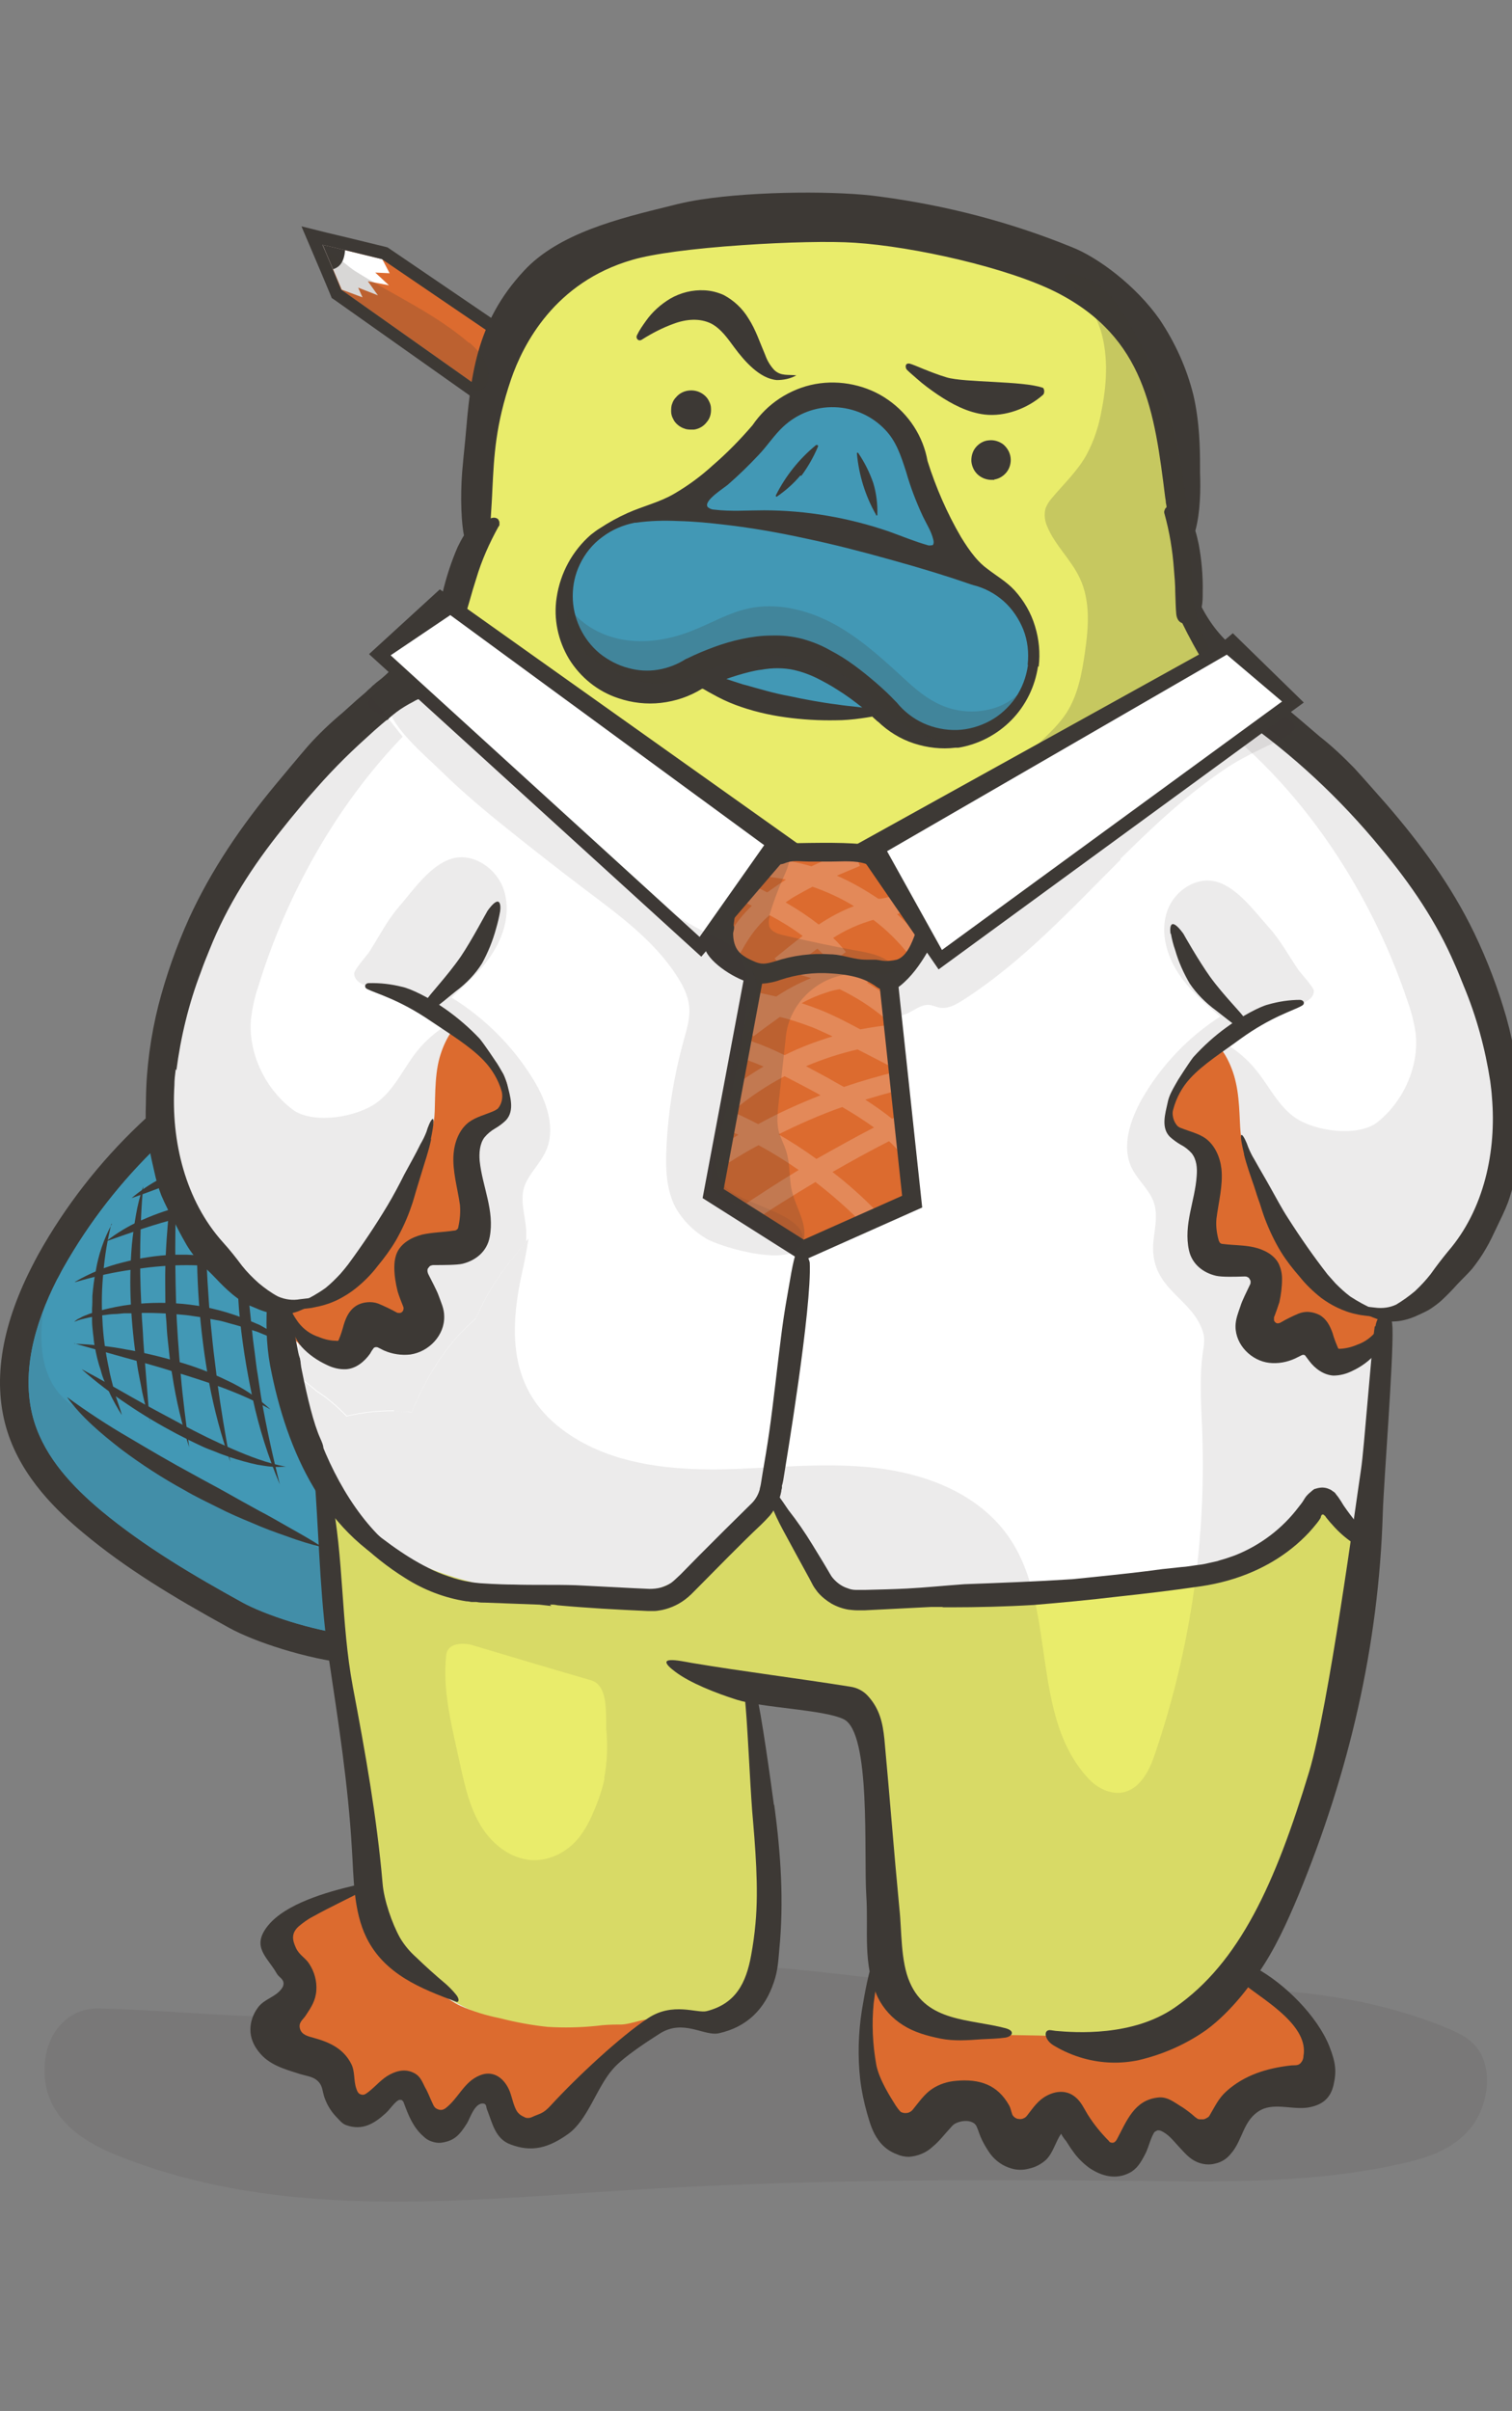 <?xml version="1.0" encoding="UTF-8"?> <svg xmlns="http://www.w3.org/2000/svg" id="Layer_1" version="1.1" viewBox="0 0 451.7 720"><rect x="0" y="0" width="451.7" height="720" fill="#808080" stroke="none"/><defs><style> .st0 { opacity: .2; } .st0, .st1, .st2 { fill: #3d3935; } .st0, .st1, .st3 { isolation: isolate; } .st1 { opacity: .1; } .st4, .st3 { fill: #fff; } .st5 { fill: #e9ec6b; } .st6 { fill: #dc6b2f; } .st7 { fill: #4298b5; } .st3 { opacity: .2; } </style></defs><path class="st2" d="M113.6,316.5c-1.5-1.2-3-2.3-4.5-3.4-1.5-1.1-3.3-2.4-4.9-3.7-.6-.6-1.2-1.3-1.7-2-1.3-1.7-2.7-3.6-5-4.3-1.2-.3-2.4-.2-3.5.2-.3,0-.6.2-.9.3-3.4,1.7-6.6,3.6-9.8,5.7-13.1,9.5-25.5,19.8-37.2,31-11.4,10.9-21.2,23.5-28.9,37.2-.7,1.2-1.4,2.5-2,3.8-8.5,16.7-10.9,31.6-6.8,44.2,3.9,12.3,13.7,21.5,20.7,27.4,12.3,10.3,25.9,18.5,42.5,27.6,6.9,3.8,21.7,8.7,33.6,10,5.5.6,13.5-1.3,17.7-2.6,7.7-2.2,17.5-6.1,21-9.6,4.4-4.4,7.8-9.7,10-15.6,4.6-11.5,5.3-23.9,5.5-32.3.3-17.8-37.3-107.4-45.6-114Z"></path><path class="st2" d="M104.3,496.9h.7c6.2.5,13.9-1.2,19.4-2.8,2.9-.8,17.8-5.3,23.7-11.1,5-5.1,8.9-11.1,11.5-17.8.5-1.3,1-2.5,1.4-3.8,1.1-15.5.7-31.1,1.7-46.6-4.4-16-12.8-37.2-17.2-47.8-4.7-11.5-20.6-49.5-27.9-55.4-1.6-1.2-3.1-2.4-4.7-3.5-1.5-1.1-3.2-2.3-4.6-3.5-.2-.2-.5-.7-.8-1-1.7-2.2-4.1-5.4-8.5-6.6-2.3-.6-4.6-.5-6.9.2-.5.1-.9.3-1.4.5-3.9,1.9-7.7,4.1-11.3,6.5-13.3,9.7-25.9,20.2-37.8,31.6-11.9,11.3-22.1,24.4-30.1,38.7-.7,1.3-1.4,2.6-2.1,4-9.3,18.3-11.7,34.8-7.2,49,4.4,13.9,15.1,24,22.7,30.3,12.7,10.6,26.6,19,43.5,28.3,7.6,4.2,23.1,9.3,36,10.7ZM14.3,423.7c-3.5-11-1.3-24.2,6.4-39.4.6-1.2,1.3-2.4,1.9-3.6,7.4-13.2,16.8-25.3,27.8-35.7,11.5-11,23.6-21.1,36.5-30.4,2.7-1.8,5.5-3.4,8.4-4.9h.3c0-.1.2-.2.2-.2.6.6,1.1,1.2,1.5,1.9.8,1.1,1.7,2.2,2.8,3.1,1.7,1.4,3.5,2.7,5.2,4,1.5,1.1,2.9,2.1,4.2,3.1,7.9,7.9,43.6,93.8,43.3,109-.2,7.9-.8,19.5-5,30-1.9,5-4.8,9.6-8.5,13.4-1.9,1.9-9.5,5.4-18.3,8-6.3,1.8-12,2.7-15.3,2.3-10.8-1.2-24.8-5.7-31.2-9.2-16.3-9-29.5-17-41.5-26.9-6.4-5.3-15.4-13.7-18.7-24.4Z"></path><path class="st7" d="M84.5,311c-13,9.4-25.3,19.7-36.9,30.8-11.3,10.8-20.9,23.1-28.6,36.7-.7,1.2-1.3,2.5-2,3.7-6.7,13.2-11.1,28.6-6.7,42.6,3.4,10.7,11.4,19.2,20,26.4,12.9,10.7,27.5,19.3,42.2,27.4,6.2,3.4,20.5,8.4,32.8,9.7,10,1.1,32.1-6.7,37-11.5,4.2-4.2,7.4-9.3,9.5-14.9,4-10,5.1-20.8,5.3-31.5.3-17.6-37.7-106.6-44.8-112.3-3.1-2.5-6.4-4.6-9.5-7.1-1.9-1.6-3.4-5.2-6-5.9-1.1-.2-2.2,0-3.2.4-3.2,1.6-6.3,3.4-9.2,5.4Z"></path><path class="st7" d="M84.5,311c-13,9.4-25.3,19.7-36.9,30.8-11.3,10.8-20.9,23.1-28.6,36.7-.7,1.2-1.3,2.5-2,3.7-6.7,13.2-11.1,28.6-6.7,42.6,3.4,10.7,11.4,19.2,20,26.4,12.9,10.7,27.5,19.3,42.2,27.4,6.2,3.4,20.5,8.4,32.8,9.7,10,1.1,32.1-6.7,37-11.5,4.2-4.2,7.4-9.3,9.5-14.9,4-10,5.1-20.8,5.3-31.5.3-17.6-37.7-106.6-44.8-112.3-3.1-2.5-6.4-4.6-9.5-7.1-1.9-1.6-3.4-5.2-6-5.9-1.1-.2-2.2,0-3.2.4-3.2,1.6-6.3,3.4-9.2,5.4Z"></path><path class="st1" d="M102.2,465.6c-11.8-4.5-75.7-42.7-80.4-45.8-11-7.3-9.6-21.5-9.1-26.6,0-.6.1-1.3.2-1.9-4.2,10.9-6.1,22.6-2.7,33.6,3.5,10.7,11.5,19.2,20.1,26.4,12.9,10.7,27.5,19.3,42.2,27.4,6.2,3.4,20.5,8.4,32.8,9.7.5,0,1,0,1.6,0,6.1-5.6,6-18.9-4.6-23Z"></path><path class="st2" d="M20,417.2c4.4,6.1,10.3,11,16.2,15.6,6,4.5,12.3,8.6,18.9,12.2,3.2,1.9,6.6,3.5,10,5.2,3.3,1.7,6.8,3.2,10.2,4.6,3.4,1.5,6.9,2.8,10.4,4,3.5,1.3,7.1,2.4,10.7,3.3-3.2-2.1-6.4-3.9-9.6-5.7s-6.4-3.7-9.7-5.4c-3.3-1.8-6.5-3.6-9.7-5.4s-6.5-3.5-9.7-5.3c-6.5-3.5-12.8-7.2-19.2-11-6.4-3.7-12.6-7.8-18.5-12.1Z"></path><path class="st2" d="M33.4,365.6c-2.4,4.4-4,9.1-4.8,14-.5,2.5-.8,4.9-1,7.4,0,1.2,0,2.5-.1,3.8,0,1.2,0,2.5,0,3.8,0,1.2.2,2.5.3,3.7.2,1.2.2,2.5.5,3.7.4,2.4,1,4.9,1.8,7.2.3,1.2.7,2.4,1.2,3.5l1.5,3.4c.5,1.1,1.1,2.2,1.7,3.3.6,1.1,1.2,2.1,1.9,3.2-.3-1.2-.7-2.4-1.1-3.5-.4-1.2-.8-2.3-1.1-3.5-.6-2.4-1.3-4.7-1.7-7.1-1-4.7-1.7-9.5-1.9-14.3-.3-4.8-.2-9.6.3-14.4.4-4.8,1.2-9.6,2.4-14.4Z"></path><path class="st2" d="M44.7,424.3c-.2-3-.5-5.9-.7-8.8l-.7-8.7c-.2-2.9-.5-5.8-.6-8.7l-.3-4.4-.2-4.4c-.3-5.8-.4-11.6-.3-17.5.1-5.8.3-11.6.9-17.5-1,2.8-1.7,5.7-2.2,8.6-.5,2.9-.9,5.8-1.2,8.8-.5,5.9-.6,11.8-.3,17.8.3,5.9.9,11.8,1.8,17.6.4,2.9,1.1,5.8,1.6,8.7.6,2.9,1.4,5.7,2.3,8.5Z"></path><path class="st2" d="M53.4,345.6c-1.7,7.1-2.9,14.3-3.4,21.6-.3,3.6-.5,7.3-.6,10.9-.1,3.6,0,7.3,0,11,0,1.8.1,3.6.3,5.5.1,1.9.2,3.6.4,5.4.4,3.6.7,7.2,1.4,10.9,1.1,7.2,2.8,14.3,5,21.3-.9-7.2-1.9-14.4-2.5-21.6-.6-7.2-1.2-14.4-1.4-21.6-.2-7.2-.3-14.4-.2-21.6.1-7.2.4-14.4,1-21.7Z"></path><path class="st2" d="M61.9,340.8c-1,3.9-1.7,7.9-2.1,11.9-.2,2-.4,4-.5,6-.2,2-.2,4-.3,6.1-.6,16.2.6,32.4,3.5,48.3,1.5,7.9,3.6,15.8,6.3,23.4-1.5-7.9-2.8-15.8-3.9-23.8-.4-4-1-7.9-1.4-11.9l-.3-3-.3-3c-.1-2-.4-4-.5-6-.6-8-.9-16-1.1-24,0-4-.1-8,0-12,.1-4,0-8,.5-12Z"></path><path class="st2" d="M73.5,337.5c-1.1,4.4-1.8,8.8-2.2,13.3-.2,2.2-.4,4.5-.5,6.7s-.2,4.5-.3,6.7c0,2.2,0,4.5,0,6.7v6.7c.3,4.5.6,9,.9,13.5.8,9,2.2,17.8,4.1,26.6,1.9,8.8,4.6,17.3,8.1,25.6-2.2-8.7-4.1-17.4-5.6-26.1-.3-2.2-.7-4.4-1-6.6-.4-2.2-.6-4.4-.9-6.6-.3-2.2-.6-4.4-.8-6.6-.2-2.2-.5-4.4-.7-6.6-.9-8.8-1.3-17.7-1.6-26.6v-6.7c-.1-2.2-.1-4.4-.1-6.7,0-4.5.2-8.9.7-13.4Z"></path><path class="st2" d="M22.3,394.7l1-.4,1-.3c.7-.2,1.4-.3,2.1-.5,1.4-.3,2.8-.5,4.2-.7,1.4-.2,2.8-.4,4.3-.4l2.1-.2h2.1c5.7-.3,11.3,0,17,.6l4.2.6,4.2.8c1.4.2,2.7.6,4.1,1,1.4.4,2.7.7,4.1,1.2l4.1,1.3c1.3.5,2.6,1.1,4,1.6l2,.8,1.9.9c1.3.6,2.6,1.2,3.9,1.8-1.1-.9-2.3-1.7-3.5-2.6l-1.8-1.3-1.9-1.1c-1.3-.7-2.6-1.4-3.8-2.1l-4-1.7c-5.5-2.2-11.2-3.7-17-4.4-5.8-.7-11.7-.7-17.6,0l-2.2.3-2.2.4c-1.4.3-2.9.6-4.3,1-.7.2-1.4.4-2.1.6-.7.2-1.4.4-2.1.7-.7.3-1.4.5-2,.9l-1,.5-.9.7Z"></path><path class="st2" d="M22.4,382.9c4.8-1.4,9.8-2.6,14.8-3.4,4.9-.8,9.9-1.4,14.9-1.6,5-.2,9.9,0,14.9.7,5,.7,9.9,2,14.6,3.7-4.3-2.9-9.1-5-14.1-6.2-2.5-.6-5.1-1-7.7-1.2l-3.9-.2h-3.9c-5.2.2-10.3,1-15.3,2.3-5,1.2-9.8,3.2-14.3,5.8Z"></path><path class="st2" d="M31.7,370.7c3.7-1.3,7.4-2.6,11-3.8,3.7-1.2,7.3-2.3,11.1-3.2,3.7-1,7.4-1.8,11.2-2.5,3.8-.7,7.6-1.2,11.5-1.7-3.9-.8-7.9-1-11.8-.8-4,.3-7.9.9-11.8,1.9-3.8,1-7.5,2.4-11.1,4-3.6,1.6-7,3.7-10.1,6.1Z"></path><path class="st2" d="M39.3,357.8c6.4-2.2,12.6-4.7,18.8-7l9.3-3.5c3.1-1.2,6.2-2.4,9.4-3.8-3.4.1-6.8.6-10.1,1.4-6.6,1.5-13,3.9-19,7.2-3,1.6-5.8,3.5-8.4,5.7Z"></path><path class="st2" d="M22.2,401.2c5,1.4,10,2.8,15,4.2,5,1.4,10,2.7,14.9,4.3,2.5.7,4.9,1.5,7.4,2.3l3.6,1.2,3.6,1.3c4.8,1.8,9.6,3.9,14.1,6.4-3.9-3.6-8.3-6.5-13.1-8.7-4.7-2.3-9.7-4.2-14.7-5.6-2.5-.7-5-1.4-7.6-2s-5.1-1.2-7.7-1.6c-5.1-1-10.3-1.5-15.5-1.7Z"></path><path class="st2" d="M24.5,409c4.3,3.8,8.8,7.2,13.6,10.4,4.7,3.2,9.6,6.1,14.7,8.8,2.5,1.3,5.1,2.6,7.7,3.8,1.3.6,2.7,1.1,4,1.6,1.3.6,2.7,1,4,1.5,2.7.9,5.5,1.7,8.3,2.3,1.4.2,2.8.5,4.3.6,1.4.2,2.9,0,4.3,0-5.6-1-10.9-3.1-16-5.3-5.1-2.2-10.2-4.7-15.2-7.4-5-2.7-10-5.3-14.9-8.1s-9.8-5.6-14.9-8.3Z"></path><path class="st1" d="M110.1,600.8c29.6-4,58.9-12.6,88.7-14,34.9-1.7,69.5,6.5,104.4,7.7,20.4.7,40.9-1,61.4-.7,22.9.2,46.1,2.9,67.8,11.9,3.3,1.4,6.8,3,9.1,6.2,4.8,6.7,2.8,17.8-2.4,23.9-5.2,6.2-12.7,8.6-19.8,10.2-26,6-52.5,5.6-78.9,5.3-50.7-.5-101.4-.4-152,2.7-51.4,3.2-104.2,9.3-153.1-10.2-9.4-3.7-21.7-10.7-22-24.8-.3-11.9,7.2-19.4,16.1-19.2,27.3.6,53.3,4.6,80.8.9Z"></path><path class="st4" d="M448.4,322c-.6-4.3-1.4-8.6-2.2-12.8-1.3-6.3-1.5-12.4-4-18.5-2.6-6.1-5.8-12-9.6-17.5-3.6-5.7-7.6-11.1-11.4-16.7-3.4-4.9-8.1-9.1-12.2-13.3-8.9-8.9-18.2-17.4-27.9-25.4-5.7-4.7-11.4-9.3-17.3-13.7-6.3.2-12.7.2-19.1.3-4.1,2.1-9,3.1-13.6,2l-4.9-1.7-.4-.2c-4.7,0-9.4,0-14,.1-22,.3-44,2.1-65.9,4.5-10.9,1.2-21.8,2.1-32.6,4.1-10,2.1-19.8,4.5-29.9,6.1-4.2.7-8.2.6-12.3,1.1-4.7.6-9.4,1.1-14.2.2-4-.8-7.7-2.5-11.4-4.2-6.8-3.1-13.7-6.3-19.5-11-1.7-1.3-3.6-2.9-5.7-2.5-2.3.5-3.4,3.2-5.4,4.6-1.3.8-2.8,1.1-4.3,1,2.7,4.9,4.2,10.4,4.4,16,.2,6.6-1.7,13.1-5.5,18.5-.3,1.7-.7,3.4-1.2,5.1-.7,8.6-5.3,16.3-11.8,21.8-.2,9.4-1.4,18.8-1,28.2,0,.3.1.6.2,1,4.3,7.4,5.4,16.1,3.2,24.4.8.9,3.3,1.5,4.2,2,2.5,1.7,2.4,3.7,1.1,6.3l-3.4,6.4c-3.1,5.6-5.9,11.3-8.3,17.2-2.9,7.5-4.9,15.3-6.1,23.2-2.6,15.8-4.2,32.8,1.3,48.2.9,2.8,2.2,5.4,3.9,7.8.7,1,2.1,2,2.5,3.1.4,1.1,3.6,7.4,3.6,8.7.1,6.9-.2,13.3.5,20.2,1.4,13.8,1.1,23.8,3.6,37.5,3,16.1,6.3,32.1,8.6,48.2,1.1,7.3,1.9,14.7,4.3,21.7,1.3,3.9,3.2,7.6,5.6,11,12.3,16.8,35.3,22.3,54.8,24.5,4.2.6,8.4.7,12.6.3,4.6-.5,8.6-4.5,13.2-5.7,4.8-1.3,10.3-.5,14.5-3.3,2.2-1.5,4.3-3.3,6-5.4,3.8-4.4,6.5-9.7,7.9-15.3.3-1.1.4-2.3-.3-3.2-1.4-1.9-.5-6.1-.5-8.6,0-4-.2-7.9-.3-11.9-.3-7.9-.8-15.8-1.4-23.7-.1-.9-.1-1.7,0-2.6.2-.9.5-1.8.8-2.6.5-2.3.5-4.7,0-7-.6-4.9-1.2-9.9-1.8-14.8-.3-2.4,11,.8,12.5,1.2,4.8,1.3,9.7,2.6,14.7,2.5,3.4,0,4.9,1.5,5.6,4.8,3.7,19.8,3.9,40.1,5.6,60.1.5,5.6,1,11.2,2.7,16.6.5,1.8,1.3,3.5,2.3,5.1,1.6,2.2,3.6,4,5.9,5.4,7.6,4.9,16.4,6.8,25.2,8,9.3,1.3,18.1,3,27.5,1.9,7.8-.8,15.4-2.8,22.6-5.8,8.6-3.8,16-9.8,21.5-17.4.9-1.1,1.5-2.5,1.7-4,0-1.5,5-10,5.4-10.9,3-6.9,5.2-13.9,8.3-20.8,2.6-5.9,3.7-12.4,5.5-18.6,1.8-6.5,3.7-13.1,5.4-19.6,3.5-13.1,6.6-26.3,9-39.6,2-10.6,3.3-21.3,4.1-32,.4-5.5.6-11,.5-16.6,0-2.1-.4-4.4,0-6.5s1.4-4.3.7-6.4c-.3-1-1-1.9-1.2-2.9,0-.9,0-1.9.5-2.7,1.3-3.9,1.3-10.6,2.6-14.5,4.3-.5,8.3-2.4,11.4-5.4,3.5-3.9,7.2-7.5,10.4-11.7,2.4-3.4,4.5-7,6-10.9,2.6-5.4,4.6-11.1,6-17,1.8-8.3,1.5-17,.3-25.5Z"></path><path class="st5" d="M407.2,458.4c-2.4-1.6-4.2-3.6-6.3-5.5-1.9-1.7-4.4-3.1-6.8-1.4-2.2,1.6-3.7,4-5.4,6.1-3.5,4.2-8.5,6.8-13.6,8.8-5.9,2.2-11.9,3.8-18.1,4.8-14.2,2.6-28.5,4.3-42.9,5-7.7.4-15.3.7-23,.7s-14,.6-21,.7c-6,0-12.9,0-18.1-3.2-4-2.5-7.3-6.7-9.9-10.6-2.4-3.6-4.4-7.7-7.6-10.7-1.3-1.2-2.9-2.2-4.7-1.8-2.6.6-5.2,2.7-7.3,4.3-4.8,3.8-9,8.3-13.8,12.1-4.8,3.8-10.4,6.6-16.4,8.1-12.7,3.2-26.1,1.8-38.7-.5-12.3-2.3-24.2-5.5-35.3-11.5-7.5-4-14.3-9.1-20.4-15,0,5.8-.1,11.3.5,17.3,1.4,13.8,1.1,23.8,3.6,37.5,3,16,6.3,32.1,8.6,48.2,1.1,7.3,1.9,14.7,4.3,21.7,1.3,3.9,3.2,7.6,5.6,11,12.3,16.8,35.3,22.3,54.8,24.5,4.2.6,8.4.7,12.6.3,4.6-.5,8.6-4.5,13.2-5.7,4.8-1.3,10.3-.5,14.5-3.3,2.2-1.5,4.3-3.3,6-5.4,3.8-4.4,6.5-9.7,7.9-15.3.3-1.1.4-2.3-.3-3.2-1.4-1.9-.5-6.1-.5-8.6,0-3.9-.2-7.9-.3-11.9-.3-7.9-.8-15.8-1.4-23.7-.1-.9-.1-1.7,0-2.6.2-.9.5-1.8.8-2.6.5-2.3.5-4.7,0-7-.6-4.9-1.2-9.9-1.8-14.8-.3-2.4,11,.8,12.5,1.2,4.8,1.3,9.7,2.6,14.7,2.5,3.4,0,4.9,1.5,5.6,4.8,3.7,19.8,3.9,40.1,5.6,60.1.5,5.6,1,11.2,2.7,16.6.5,1.8,1.3,3.5,2.3,5.1,1.6,2.2,3.6,4,5.9,5.4,7.6,4.9,16.4,6.8,25.2,8,9.3,1.3,18.1,3,27.5,1.9,7.8-.8,15.4-2.8,22.6-5.8,8.5-3.8,15.9-9.8,21.4-17.4.9-1.1,1.5-2.5,1.7-4,0-1.5,5-9.9,5.4-10.9,3-6.9,5.2-13.9,8.3-20.8,2.6-5.9,3.7-12.4,5.5-18.6,1.8-6.5,3.7-13.1,5.4-19.6,3.5-13.1,6.6-26.3,9-39.6.9-4.8,1.6-9.6,2.3-14.4-.8-.3-1.5-.8-2.2-1.2Z"></path><path class="st5" d="M250.5,502.8h0c0,0-.2,0-.2,0h-.7.9Z"></path><path class="st1" d="M448.5,333.4c-.1-4.4-.5-8.7-1.2-13-4-25.4-14.4-49.3-30.1-69.7-14.6-18.8-33.8-33.4-53.4-46.7-3.7-2.5-7.5-5-11.3-7.5-1.5,2.7-3.6,5-6.2,6.7l-.6.4c2,1.2,3.9,2.5,5.9,3.8.8.5,1.5,1,2.3,1.5.8.5,1.5,1.1,2.2,1.7,30.3,20.2,53,54.2,64.4,88.4,1.1,3,1.9,6.2,2.4,9.4,1.2,10.1-3.8,21-11.9,27.1-6,4-18.1,2.3-23.9-1.6-5.2-3.5-7.9-9.5-11.9-14.4-2.7-3.3-6.1-6.2-9.9-8.3.7.4,5.5-4.4,11.8-7.7,5-2.7,15.5-2.9,15.4-7.6,0-1-3.9-5.3-4.5-6.1-2.9-4.2-5.4-8.9-8.8-12.7-.2-.3-.5-.5-.7-.8-4.2-4.7-9.6-12.1-16.1-13.2-6.1-1-12.2,3.7-13.9,9.6-1.8,5.9,0,12.4,3.3,17.6,3.3,5.2,8.1,9.3,12.7,13.3-9.6,6.2-17.6,14.6-23.3,24.5-3.6,6.4-6.3,14.4-3,20.9,1.9,3.7,5.4,6.5,6.6,10.4,1.2,4,0,8.1-.3,12.2-.7,13.8,12,15.9,15,26.6.5,1.9.1,4-.2,6-1,7.2-.5,14.6-.2,21.8,1.4,33-3.3,66-13.9,97.3-1.6,4.9-4.1,10.3-9,11.8-3.8,1.1-8-.8-10.8-3.7-19.3-20.4-8-55.4-27.3-76.5-9.8-10.7-24.6-15.5-39.1-16.8-14.4-1.3-28.9.4-43.5.7-14.5.2-29.6-1.3-42.2-8.4-20.6-11.7-21.9-29.8-17.3-50.5,2.5-11.2,4-22.9,1.5-34.3-3.1-14-9.3-27.2-18.1-38.6-9.8-12.9-22.1-23-34.2-33.9-.6-.6-1.3-1-2-1.4-.8-.2-1.6-.1-2.3.1-.7.3-1.4.8-1.9,1.4-.9,1.3-1.5,2.8-1.9,4.3-.3,1.3-.8,2.6-1.5,3.7-.4,5.4-.5,10.9-.3,16.3,0,.3.1.6.2,1,4.2,7.2,5.4,15.7,3.4,23.8,1.2,1.1,2.3,2.3,3.4,3.5.7.7,1.2,1.5,1.4,2.5,0,.8-.1,1.5-.5,2.2-1.9,4.6-4.5,8.8-6.7,13.3-10.3,20.8-16.7,48.6-10.9,71,.2.8.4,1.5.6,2.3v.3c1.5,6.8,4.4,13.4,6.6,20,.4,1,.6,2.1.8,3.1.1,1.4,3.4,2.7,3.2,4.1-.5,3.9.4,7.2,1,11.2,5.8,39.3,3.9,79.6,17.8,117.3-3.3,2.1-2.1,6.2,0,8.9,3.2,4.1,7.2,7.5,11.8,10-1.1,2.2,1.2,4.5,3.3,5.7,4.1,2.4,8.6,4.1,13.2,5.2-.7,1.4.3,3.2,1.7,3.9,1.5.6,3.1.8,4.6.6,14-.8,28.6.1,42.5-2,1.5-.3,3-.7,4.5-1.2.4-.1.8-.3,1.2-.5h2c0,.1,1.4.2,1.4.2h2.7c0,.1.5.1.5.1h.8c9.2.3,16.3-5,20-13.5,3.1-7,3.4-15,3.4-22.6,0-13.3-1-26.6-3-39.7-.6-4-1.6-21.9-1.6-21.9,0,0,19,1.6,23.6,2.6,3.3,1,6.5,2.7,9.1,5,1.7,1.6.7,5.8,1.5,8,4.3,12.5,6.1,25.6,5.5,38.8-.4,7.5-1.5,15.4,1.1,22.5,2.5,6.6,4.2,16.6,10.5,19.9,7.3,3.8,17.6,3,25.5,5.2,16.6,4.7,39.2,2.5,54.1-7,9.5-6,16.2-15.5,21.6-25.3,9.4-17,17.9-35.9,21-55.1,3.7-23,6.6-46.1,9-69.3.8-8,1.5-16,2.2-23.9.4-4.8,5.8-31.3-.7-31.6-.1,0-.2-4.5-.2-4.5,10.6,1.9,20.1-5.1,26.2-13.4,5.1-6.9,8.2-15.1,10.6-23.3,1.4-4.7,2.4-9.4,3-14.3.2-2.3.3-4.7.3-7ZM180.6,531.1c-.7,3.4-1.9,6.8-3.3,10-1.1,2.7-2.5,5.3-4.3,7.6-3.3,4.2-8.5,7-13.9,6.8-6.8-.3-12.7-5.2-16-11.2-3.3-5.9-4.6-12.7-6.1-19.4-2.2-10.2-4.8-20.1-3.7-30.6.4-3.9,5.4-3.7,7.8-3,11.8,3.5,23.7,7.1,35.5,10.5,4.7,1.4,4.4,8.5,4.5,12.5,0,.7,0,1.3,0,2,.5,4.9.3,9.9-.6,14.8Z"></path><path class="st6" d="M411.4,403.6c.6-.8,1.3-1.5,2.2-2,.2-2.8.1-5.6-.2-8.4-.3-.2-.7-.4-1-.5-.7-.5-1.4-1.1-2.1-1.7-.5-.4-4.1-.4-6.1-1.8-2.5-1.7-4.9-3.7-7-6-2.2-2.4-3.7-5.2-4.7-6.2-3.1-3.2-6-6.6-8.5-10.3-5.4-7.5-10.6-15.3-12.5-24.5v-.3c-.2-.5-.3-1.1-.5-1.6l-.2-.9c-.6-2.7-.2-10-1.6-16.1-1.2-5.6-4.2-10.4-5.3-10.6-.2,0-.5,0-.7,0-.5,0-1,.2-1.4.5l-1,.5c-.8.4-.2,1.5-1,2.1-3,2-6.8,5.4-8.4,8.7-1.7,3.3-3.3,6.1-1.4,9.5,1.1,2-.2,3.8,1.7,4.9.8.5,4.8.1,5.6.7l.4.3.8.5c.5.3,1,.7,1.4,1.1.2.2.3.4.4.7.3.7.5,1.3.7,2l.2.6c.3.9.5,1.8.7,2.8.3,1.9.5,3.8.4,5.8,0,.6-.1,1.1-.2,1.7v.3c-.1.5-.2.9-.2,1.4-.2,1.2-.4,2.5-.6,3.7-.2,1.3-.5,2.5-.7,3.8-.2,1.3-.3,2.6-.3,4,0,1.3,0,2.6.4,3.9.4,1.2,1.2,2.3,2.2,3.1,1,.7,2.1,1.3,3.3,1.6.6.2,1.2.3,1.8.4h.3c.5.1,1,.2,1.4.3h.2c.7.3,1.4.6,2.1,1,.2.1.3.3.5.5.4.5.8,1,1.1,1.6.2.3.5.7.7,1,1.6,2.2,2.5,4.8,2.4,7.5,0,2.4-.4,4.8-.4,7.2,0,1,0,2,.5,2.9.8,1.7,2.8,2.5,4.6,2.7,1.6.2,3.3,0,4.9-.5,1.6-.5,3.1-1.4,4.8-1.8.1,0,.3,0,.4,0h.3l.3.2c.3.3.7.6,1,.9,0,0,.1.1.2.2,0,.2.1.4.2.5v.2c0,0,.1.2.1.2.1.4.2.8.4,1.1.2.5.4,1,.8,1.4.3.4.7.8,1,1.2,1.8,1.9,4.1,2.1,6.3,2,.6,0,1,0,1.5,0,.5,0,1,0,1.4-.2.5,0,1-.2,1.5-.3.4-.1.8-.3,1.1-.5l.3-.2c.3-.2.6-.4.9-.6l.4-.3.2-.2.3-.2.2-.2c.6-.4,1.1-.7,1.7-1.1Z"></path><path class="st6" d="M263.2,593c-.1,0-.2,0-.4,0-.8,0-1.6.4-2.1,1-.4.5-.8,1.1-.9,1.8-.3.3-.4.7-.5,1.2v1.1c0,0-.2.6-.2.6-.1,1-.2,2.1-.3,3.1,0,1.2,0,2.5,0,3.7v1.3c0,2.8-.1,5.5,0,8.1,0,2.9.2,5.8.6,8.7.4,2.5,1,5.1,1.8,7.5l.3,1.1.3,1v.2c.3.8.5,1.6.8,2.3.5,1.3,1.3,2.6,2.2,3.6.5.8,1.3,1.4,2.1,1.8.9.4,2,.5,3,.4h.7c.4,0,.8-.2,1.2-.2.4,0,.7-.1,1.1-.2.6-.2,1.2-.4,1.7-.8h.2c.5-.4,1-.8,1.4-1.2l.4-.4c.7-.6,1.5-1.1,2.3-1.6h.2c0-.1.9-.8.9-.8,1-.8,2-1.6,3-2.5l.2-.2c.6-.5,1.3-1,2-1.3.7-.3,1.4-.5,2.2-.8l.7-.2h.3c.7-.3,1.3-.5,2-.6h.3c0,0,.1.2.1.2l.6,1,.3.6c.2.4.5.8.7,1.1.4.9.7,1.8.9,2.8.3,1.2.8,2.4,1.3,3.5.6,1,1.4,2,2.3,2.8,1,1.1,2.3,1.9,3.8,2.3.7.1,1.4.2,2.2.2,1.4-.1,2.7-.8,3.7-1.9.7-.8,1.4-1.6,2-2.4.9-1.1,1.6-2.3,2.4-3.5l.2-.3,1-1.5c.4-.6.9-1.2,1.5-1.7.3-.2.5-.4.8-.6l.3-.2.3.2c.4.5.8.9,1.1,1.4.4.6.7,1,1,1.4.6.8,1.2,1.5,1.9,2.2l.3.4.5.6c.5.6.9,1.1,1.4,1.7l.2.2.3.4c.5.6.9,1.1,1.4,1.7.5.6,1.1,1.1,1.7,1.6,1,.8,2.2,1.5,3.4,1.9.7.3,1.5.4,2.2.3.6,0,1.1-.2,1.7-.3.8-.3,1.5-.7,2.1-1.2.6-.5,1.1-1.2,1.4-1.9.2-.3.3-.7.5-1s.4-.8.6-1.2c.4-.7.8-1.4,1.3-2.1.5-.7,1.1-1.4,1.7-2.1l.2-.3c.6-.7,1.1-1.3,1.7-1.9.2-.2.4-.3.6-.4.4-.1.7-.3,1.1-.3.3,0,.6,0,.9-.1.3,0,.6,0,1,.2.6.2,1.2.5,1.7.8l.4.2c.8.4,1.7.9,2.5,1.4.9.6,1.7,1.2,2.5,1.9l.8.6c.7.6,1.4,1.1,2.2,1.6.7.4,1.5.8,2.3,1l1,.3c.5.2.9.2,1.4.2.6,0,1.3-.2,1.8-.6,1.1-.8,1.9-1.9,2.3-3.1v-.2c.6-1.1,1-2.2,1.3-3.4l.2-.7c.1-.5.3-1,.4-1.5.2-.5.5-1,.8-1.4.7-.9,1.4-1.8,2.2-2.6.4-.3.8-.6,1.3-.9,1.1-.5,2.4-.9,3.4-1.2h.2c0,0,.3-.2.3-.2,1.4-.4,2.5-.7,3.5-.9,1.3-.3,2.5-.6,3.7-1.1.5-.2.9-.3,1.4-.5h.2c1.1-.3,2.2-.8,3.1-1.4.5-.4.9-.7,1.4-1.2l.3-.3c.4-.4.8-.8,1.2-1.2.5-.6.9-1.3,1.3-2l.6-1.2.4-.7c.7-1.3,1.2-2.7,1.4-4.1.3-1.5.4-3,.3-4.5,0-.6-.2-1.2-.4-1.7-.3-.9-.8-1.8-1.5-2.5l-.7-.7-.3-.4-.6-.6c-.3-.3-.6-.7-.8-1l-.2-.2-.6-.8-.3-.3c-.7-1-1.5-1.9-2.4-2.6-1-.8-2.1-1.4-3.2-2l-.8-.5c-.5-.3-1.1-.7-1.6-1l-.5-.3c-1-.7-1.9-1.4-2.9-2.1l-.4-.3c-.4-.3-.7-.5-1-.7-.3-.2-.7-.3-1.1-.4-.3,0-.6-.1-.9,0-.4,0-.7,0-1.1.2-.5.1-.9.3-1.4.6-.9.4-1.6.8-2.3,1.2-1,.6-2,1.3-2.9,2.1l-.4.3c-1.2,1-2.3,1.7-3.3,2.4-1,.7-1.8,1.1-2.8,1.7l-.9.5c-1.2.7-2.4,1.4-3.6,2.2l-.7.4-.3.2c-.9.5-1.6,1-2.5,1.5l-.6.3c-1.4.7-2.9,1.3-4.4,1.9l-1.5.6c-2,.8-4,1.8-6.3,2.9-1.1.4-2.4.8-3.5,1.1l-.8.2h-.3c0,0-1,.4-1,.4-2.1,0-4.1-.2-6.2-.3h-.4c-4.3-.3-4.8-1.1-9.2-1.7-2.2-.6-32.2-.3-36.3-1.3-4.1-1-9.4-10.6-9.6-10.4l-1-.4h-.3c-.6-.3-1.2-.6-1.7-.8-.5-.3-1-.6-1.5-.9-.8-.5-1.8-.8-2.8-.8h0Z"></path><path class="st6" d="M102.9,565.1c-.5,0-.9,0-1.4.2-.9.2-1.7.5-2.6.8l-.9.3c-1.3.4-2.5,1-3.6,1.7-.5.3-1,.6-1.4,1-.6.4-1.1.8-1.7,1.1-1.2.7-2.3,1.7-3.2,2.7-.4.4-.7.8-1,1.2v.2c-.5.4-.8.8-1,1.3-.2.4-.4.9-.5,1.3v.4c-.3.6-.4,1.3-.4,2v.2c0,.5,0,1,0,1.5,0,.9.4,1.7.9,2.5.4.6.8,1.2,1.3,1.8l.3.4c.5.7,1.1,1.4,1.7,2,.5.5.9,1.1,1.3,1.7,0,.2.1.5.2.8,0,.3.1.7.1,1.1-.3,1.8-.9,3.5-1.9,5.1-.3.4-.5.8-.7,1.2l-.4.7c-.7,1.2-1.3,2.5-1.6,3.9-.1.5-.2,1-.2,1.5v.4c-.1.9-.2,1.8-.3,2.7,0,1.3.4,2.5,1.1,3.5.8,1,1.8,1.7,3,2.1l1,.4h.4c.7.4,1.3.6,2,.9,1,.3,1.9.5,2.9.6.8.2,1.6.4,2.4.6l.6.2c.6.2,1.2.4,1.8.6l.9.3c.2,0,.3.1.5.2l.2.2c.2.2.4.5.5.8,0,.2.1.4.2.6,0,.5,0,1,0,1.5v3.1c0,1.1.2,2.2.6,3.2.4,1,1.1,1.9,2,2.6,1,.8,2.2,1.3,3.4,1.7.4,0,.8.1,1.2.1,1.3-.2,2.6-.6,3.7-1.3.7-.4,1.4-.8,2-1.4l.5-.4.5-.4c.4-.3.8-.6,1.2-.8.6-.3,1.2-.5,1.9-.7l.7-.3c.8-.3,1.7-.6,2.5-.8h.7c.2,0,.3,0,.5,0,.1,0,.3,0,.4,0,.1,0,.3.1.4.2.4.3.7.6,1,.9.1.2.3.4.4.6.2.6.4,1.1.6,1.7v.5c.2.5.4.9.5,1.4.3.9.8,1.8,1.3,2.6.4.9,1.1,1.6,1.8,2.2,1,.8,2.1,1.4,3.4,1.6.3,0,.6,0,.9,0,.3,0,.6,0,.8-.2.5-.1.9-.4,1.3-.7.5-.3.9-.8,1.3-1.2.7-.8,1.2-1.8,1.5-2.9.1-.4.3-.8.4-1.2l.2-.8c.1-.3.3-.7.5-1l.5-.5c.7-.6,1.5-1.1,2.3-1.5.3-.2.7-.3,1.1-.4h.6c0,0,.3.3.3.3.5.7,1,1.4,1.5,2.1l.3.7c.2.6.5,1.1.8,1.7.4.6.8,1.2,1.2,1.8.6.8,1.2,1.5,1.9,2.3,1,1,2.3,1.7,3.6,2,1.1.4,2.2.6,3.4.6,1.7,0,2.9-1.2,4-2.3h.1c1.2-1.2,2.1-2.4,2.9-3.7l.4-.7c.6-.8,1.3-1.5,2-2.3l.2-.2c.6-.7,1.3-1.4,1.9-2.2.6-.8,1.2-1.5,1.8-2.3.5-.6,1-1.2,1.4-1.8.3-.4.6-.8.9-1.1.6-.7,1.3-1.4,2-2.1,1-.9,1.9-1.8,2.7-2.8l.2-.3v-.2c.7-.8,1.3-1.6,1.9-2.3l.4-.4c1.1-.1,2.2-.3,3.3-.6.8-.2,1.6-.5,2.3-.8h.2c0,0,.5-.3.5-.3l.9-.3h2.2c.4,0,.9-.2,1.3-.4s.7-.5,1-.9c.7,0,1-1,1.7-1.1,1.6-.1,2-1.7,1.9-3.2,0-1.5-.3-1.6-1.8-1.5-1.3,0-2.5.2-3.8.5-2.2.5-4.4,1.3-6.7,1.2-2.2,0-4.4.1-6.6.4-4.9.5-9.7.6-14.6.3-4.8-.5-9.6-1.4-14.3-2.6-4-.8-8-2-11.8-3.7-3.8-1.8-7-4.8-10.2-7.4l-.3-.2-1.8-1.5c-1.1-.9-2.8-2.3-4.4-3.8-1.3-1.2-2.5-2.5-3.6-3.8l-.3-.4c-2.6-2.9-4.7-6.1-6.5-9.5-.2-.4-.4-.8-.5-1.3h1c.7,0,1.4-.4,1.9-.9.2-.3.4-.6.6-1,.1-.4.2-.7.2-1.1,0-.4-.1-.7-.3-1.1-.2-.3-.4-.6-.7-.9-.6-.5-1.3-.7-2-.7-1.5,0-3-.1-4.5-.1h-1.4c-.8-.2-1.4-.2-2-.2Z"></path><path class="st2" d="M374,203.8c3,2.1,6,4.2,8.8,6.5,3.9,3.1,7.6,6.4,11.4,9.6,3.7,2.9,7.1,6.1,10.4,9.5,3.2,3.5,6.4,7.2,9.6,10.8,10.2,11.8,19.4,24.3,26.2,38.4,3.9,8.1,7.1,16.5,9.6,25.2,2.5,8.9,3.9,18.1,4.3,27.3.1,2.2.3,4.5.2,6.8-.1,2.6-.4,5.3-.9,7.9-.4,2.1-.8,4.2-1.2,6.3-.4,2.4-1.1,4.7-1.9,7-1,2.6-2.2,5-3.4,7.5-1,2.1-2,4.3-3.2,6.3-1.2,2.1-2.6,4.1-4.1,6-1.4,1.6-3,3.1-4.5,4.7-1.5,1.7-3.1,3.3-4.7,4.8-1,.9-2.1,1.7-3.3,2.5-.9.6-1.9,1-2.9,1.5-4.3,2.1-8.4,3-13,1.5-1.7-.6-3.3-1.3-4.9-2.2-.8-.4-1.5-.9-2.3-1.3-.7-.4-1.4-.8-2.1-1.1,2.9.5,5.8.9,8.7,1.2,2.2.3,4.4,0,6.3-.9,2-1.2,3.8-2.5,5.6-4,1.7-1.6,3.3-3.3,4.7-5.1,1.7-2.4,3.4-4.6,5.2-6.8,10.8-12.5,14.5-30,13.1-46.1-.1-1.6-.3-3.1-.5-4.7-1.5-9.7-4.1-19.3-7.9-28.4-.9-2.2-1.7-4.3-2.7-6.5-5.5-12.8-13.1-23.9-22-34.6-12.3-15-26.5-28.2-42.4-39.3-1.6-1.1-3.3-2.3-5-3.3-2.7-1.7-5.4-3.5-8.1-5.1,5.6-.5,11.1-1.1,16.7-1.7Z"></path><path class="st2" d="M444.6,318c0,.3,0,.6.1.8v-.8Z"></path><path class="st2" d="M371.6,344.6c.8,3.3,2,6.6,3.1,9.8.5,1.6,1,3.2,1.6,4.8.5,1.6,1,3.2,1.6,4.8,1.3,3.4,2.9,6.8,4.8,9.9,1.6,2.6,3.5,5,5.5,7.3,1.9,2.4,4.1,4.5,6.5,6.4,1.5,1.1,3.1,2.1,4.8,2.9,1.9.9,3.8,1.6,5.9,2,.8.2,1.6.3,2.4.4,3,.4,6,.4,9,.3-2.1-.7-4.1-1.4-6.2-2.1-2.5-1.1-4.9-2.4-7.2-3.9-1.6-1.2-3-2.5-4.4-3.9-.8-.9-1.6-1.8-2.4-2.7-4.2-5.4-8.1-11-11.8-16.8-1.9-2.9-3.5-6-5.2-9-1.6-2.9-3.3-5.7-4.9-8.6-.7-1.1-1.3-2.4-1.8-3.6-.9-2.8-3.6-7.6-1.2,2.2Z"></path><path class="st2" d="M349.8,278.8c.3,1.7.7,3.3,1.3,5,1,3.5,2.5,6.8,4.3,9.9,2.1,3.1,4.8,5.8,7.8,8,1.3,1,5.5,4.4,6.9,5.2.9.5,2.6-1.2,1.8-2.7-.8-1.5-6.2-6.7-10.4-12.5-3.3-4.6-7.8-12.5-8-12.9-3.9-5.3-4.1-1.9-3.8.1ZM370,305.6h0,0Z"></path><path class="st2" d="M413.2,394.1c-.5,1.1-1.1,2.1-1.8,3.1-1.5,2-3.6,3.6-6,4.4-1.6.7-3.3,1.1-5,1.2-.2,0-.3,0-.5,0,0,0-.2-.2-.2-.3-.6-1.4-1.2-2.9-1.6-4.4-.8-2.2-1.8-4.2-3.9-5.4-1-.5-2-.8-3.1-.9s-2.2.1-3.2.5c-1.9.8-3.7,1.7-5.4,2.7-.2.1-.5.2-.8.2-.3,0-.5-.1-.7-.3-.2-.2-.4-.4-.4-.7,0-.3,0-.5,0-.8.6-1.5,1.1-3,1.6-4.5.5-2.3.8-4.6.8-7,0-1.5-.3-2.9-.9-4.3-1.3-2.8-4.4-4.4-7.4-5.1-3-.7-6.2-.6-9.3-1-.4,0-.7-.1-1-.4-.1-.2-.2-.4-.3-.6-.6-2.1-.9-4.3-.7-6.5.6-4.9,2-9.9,1.5-14.9-.4-3.5-1.9-7-4.7-9.1-2.1-1.5-4.8-2.1-7.3-3.1-.4-.1-.9-.4-1.2-.7-.6-.7-1-1.5-1.2-2.3-.2-.8-.3-1.7,0-2.6.9-3.4,2.6-6.6,5-9.2,3.9-4.3,10-8.1,15-11.8,9.4-6.8,16-8.5,18.5-10,.9-.5.6-1.6-.6-1.7-3.2,0-6.5.5-9.6,1.4-2.4.6-7.8,3.4-12.4,6.8-3.6,2.6-6.9,5.6-9.9,8.9-1.4,1.8-4.5,6.7-4.5,6.7-.1.2-1.6,2.7-2.1,3.8-.5,1-.9,2.1-1.1,3.2-.7,3.2-2,7.4.7,10.1,1,.9,2.1,1.7,3.3,2.4,1.2.6,2.3,1.5,3.2,2.5,1.5,1.9,1.7,4.4,1.5,6.8-.5,7.5-4,14.5-2.3,22.2.9,4.1,4.2,6.7,8.1,7.6,1.7.4,5.7.3,8.5.2.3,0,.6,0,.9.2.3.1.5.3.6.6.2.2.3.5.3.8,0,.3,0,.6-.2.9-1,2.1-2.4,4.9-2.8,6.3-.7,2-1.5,4-1.5,6.1,0,5.6,4.8,10.3,10.1,10.9,2.6.3,5.3-.2,7.7-1.3.6-.3,1.2-.6,1.8-.9.2-.1.4-.2.6-.2.2,0,.4,0,.6.2.4.5.8,1.1,1.2,1.6,1.7,2.3,4.3,4.2,7.2,4.4,2,0,3.9-.5,5.7-1.4,2.8-1.3,5.2-3.1,7.2-5.4,1.4-1.7,2.3-3.6,2.8-5.7.5-2.1-.2-4.8-.5-4.2ZM400,402.8h.3-.3Z"></path><path class="st2" d="M410.7,396.1c-.9,5.7-3.2,37-4.1,42.7-1.5,9.9-9.7,71-15.5,90.3-10.1,33.4-20.8,57-40.1,70.4-12.7,8.8-29.9,7.5-35.6,7l-1.4-.2c-2.4-.4-2.1,2.8.7,4.5,2.8,1.7,5.8,3,9,3.9,5.4,1.5,11.1,1.7,16.6.5,7.2-1.7,14-4.7,20.1-9,7.6-5.6,13.3-13.7,15.5-16.9,5-7.2,8.6-15.2,12-23.3,15.1-36.6,24-74.5,25.2-114.1.3-9.6,3.2-45.7,2.9-55.3-.3-7.6-4.4-4.9-5.1-.5Z"></path><path class="st2" d="M201.8,499.3c4.4,3.3,12,6.3,18.3,8.3,8,2.5,25.8,2.9,31.9,5.8,8.3,3.9,6,40.4,6.8,52.7.7,10.4-1.2,20.4,3.4,30.3,1.7,3.5,4.4,6.4,7.6,8.4,3.3,2.1,7.2,3.2,11.2,4,3.9.8,8.2.5,12.2.2,2.4-.1,5.1-.2,7.2-.5,2.1-.4,2.9-2,0-2.8-10.6-2.8-23.5-1.8-28.6-13.7-2.8-6.3-2.4-15.7-3.1-21.9-1.7-17.7-2.9-33.6-4.5-50.8-.5-4.8-1.4-8.9-4.8-12.7-1.4-1.6-3.3-2.6-5.4-2.9-15.6-2.5-31.9-4.5-47.4-7.1-3.4-.6-11.8-2.5-4.8,2.7Z"></path><path class="st2" d="M261,584.9c-1.5,3.8-2.7,10.5-3.5,15.3-1.1,7-1.3,14-.5,21,.4,3.3,1.1,6.6,2,9.8.9,3.1,1.6,5.6,3.4,8.1,1.4,2,3.4,3.5,5.7,4.3,1.1.5,2.3.7,3.5.7,2.6-.2,5.1-1.2,7-3,2.1-1.7,3.6-3.8,5.4-5.7.4-.5.8-.9,1.3-1.2,1.7-.9,4.1-1.2,5.7-.1.8.6.9,1.4,1.3,2.3.8,2.5,2.1,4.8,3.6,6.9,1.6,2.1,3.8,3.6,6.3,4.3,1.7.5,3.6.5,5.3,0,1.9-.4,3.7-1.4,5.1-2.7,2.1-2.2,2.7-5.2,4.4-7.7.4.8.9,1.5,1.5,2.2.8,1.2,1.3,2.1,2,3,1.3,1.9,3,3.6,4.9,5,3.7,2.5,7.9,3.6,12,1.5,2.2-1.1,3.4-3.1,4.5-5.2,1.2-2.1,1.6-4.6,2.8-6.7.1-.2.3-.4.5-.5.2-.1.4-.2.6-.3.3,0,.6,0,.9.1,2.4,1,3.8,3,5.5,4.8,1.7,1.8,3.1,3.6,5.5,4.6,1.7.7,3.6.9,5.4.4,1.8-.4,3.4-1.4,4.6-2.9,3.7-4.2,3.6-10.2,9-13.1,4.4-2.3,10.2.3,15-.9,3.4-.8,5.8-2.6,6.7-6.6.9-4,.7-6.5-1.3-11.6-3.6-8.9-13.2-18.6-22.1-23.4-2.1-1.1-2.8-1.7-4.7-1.8-4-.2-3,3.5-.5,5.4.5.4,1.9,1.4,2.7,2,6.1,4.7,18.5,12,16.9,20.8,0,.6-.2,1.3-.6,1.8-.8,1.2-1.9.9-3,1-7.3.8-14.1,2.9-19.5,7.8-2.3,2.1-3.3,4.4-4.8,6.9-.2.4-.4.7-.8.9-.3.2-.7.4-1.1.5-.4,0-.8,0-1.2,0-.4,0-.8-.2-1.1-.5,0,0-.2-.1-.3-.2-1.1-1-2.3-1.9-3.6-2.8-2.4-1.4-4.6-3.4-7.5-3-7.1.8-9.3,7-12.3,12.6-.1.2-.3.4-.5.6-.2.2-.5.3-.7.3-.2,0-.4,0-.6-.1-.2,0-.4-.2-.5-.4-2.4-2.4-4.6-5.1-6.4-8-1.1-1.8-1.9-3.7-3.6-5.1-2.6-2.2-5.8-1.9-8.5-.5s-4.1,3.6-5.9,5.9c-.3.4-.6.7-1.1.9-.4.2-.9.3-1.4.2-.5,0-.9-.2-1.3-.5-.4-.3-.7-.7-.8-1.2-.3-.8-.4-1.6-.8-2.3-3.5-6.3-8.9-8-15.8-7.4-2.6.2-5.1,1-7.2,2.4-2.3,1.5-4,4-5.8,6.2-.4.5-1,.9-1.7,1-.7.1-1.3,0-1.9-.3-.6-.6-1.1-1.3-1.5-1.9-1.7-2.7-4.9-7.7-5.8-12.1-1.1-6.1-1.4-12.3-.8-18.4.7-5.1,1.4-9.9,1.7-14.2.1-2.4-.9-2-1.8.3Z"></path><path class="st2" d="M102.3,291.7c.7,7,2.6,13.8,3.2,20.7.3,2.6.2,5.2-.4,7.8-1.3,5.1-4.7,9.7-6.9,14.3-5.2,10.6-11.2,20.7-14.5,32.3-3.6,12.7-5.4,28-3,41,4.9,25.7,16.4,51.4,41.6,62.6,2.1,1.1,4.5,1.8,6.8,2.1,1,0,3.8-.2,1.1-1.4-1.8-.7-3.5-1.7-5.1-2.7-1.2-.8-2.4-1.6-3.6-2.5-1.9-1.5-3.8-3.1-5.6-4.7-11.5-10.1-19.5-26.5-23.5-41-4.2-15.4-4.4-31.6-.6-47,2.6-9.9,6.7-19.3,11.4-28.4,4.1-8,9.4-16.7,10-25.9.5-7.5-2.6-14.7-5.4-21.6-3.1-7.9-6.3-12.7-5.6-5.7Z"></path><path class="st2" d="M89.6,407.2v.4c0,0,0-.4,0-.4Z"></path><path class="st2" d="M93.9,440.5c0,1.8.3,3.6.4,5.4,1.1,16.7,1.5,33.1,4,49.8,2.8,18.7,5.7,37.2,6.8,56.1.6,8.8.4,18.8,4.4,26.9,5.4,10.9,16.3,15.2,26.8,19.1.7.3,1.2-.7-.2-2.3-.9-1.1-1.9-2.1-2.9-3-3.1-2.6-6-5.2-8.9-8-1.9-1.7-3.5-3.6-4.8-5.8-2.4-4.3-4.8-11.3-5.2-16.2-1.7-19.8-5.2-39.3-8.9-58.8-3.6-19.3-2.6-38.3-6.5-57.5-.4-1.8-1.5-4.2-1.8-6-.2-1-3.3-1.4-3.2.3Z"></path><path class="st2" d="M231.2,539c-1-7.6-3.9-28.2-5.2-32.9-2.2-8.2-4.1-4.5-3.5,1,.7,5.5,1.5,24.4,2.2,33.6.9,10.5,2,23,1,33.7-.3,3.3-.7,6.2-1.3,9.5-1.5,8.3-4.6,14.5-13.3,16.7-2.9.7-10.1-2.8-17.5,2.1-8.3,5.5-21.2,17.5-29.1,26.1-2.3,2.5-3.1,2.3-5.5,3.4-.4.2-.8.3-1.2.3s-.8,0-1.2-.3c-1-.4-1.9-1.1-2.4-2.1-1-1.9-1.3-4.3-2.2-6.2-1.7-3.6-4.9-5.7-8.7-4.1-4.7,1.9-6.3,6.8-10.2,9.8-.4.3-.9.5-1.4.5-.5,0-1-.2-1.5-.5-.4-.3-.7-.8-.9-1.3-.8-1.6-1.4-3.4-2.3-4.9-.8-1.6-1.4-3.2-2.9-4.1-2.5-1.5-5.1-1.1-7.6.2-2.5,1.3-4.2,3.5-6.4,5.2-.7.5-1.3,1.1-2.2.8-.9-.2-1.2-1-1.5-1.9-.8-2.4-.3-5-1.5-7.3-2.3-4.5-6.4-6.4-11.1-7.7-1.8-.5-3.7-.9-4.2-2.8-.5-1.9,1-2.7,1.8-4,1.6-2.4,2.9-4.4,3.1-7.4.2-2.8-.6-5.6-2.1-7.9-1.1-1.8-3-2.6-4-4.8-1-2.2-1.5-4.2.7-6.3,1.4-1.2,2.9-2.3,4.5-3.1,5.2-2.9,10.9-5.5,16.1-8.3,1.6-.9.2-1.4-1.2-1.2-.9,0-1.8.1-2.7.3-8.1,1.9-20.4,5.4-25.7,11.9-5.2,6.4-.3,9.3,2.6,14.4.7,1.2,2,1.5,2,3,0,.5-.2,1-.5,1.4-1.9,2.7-5.3,3.1-7.2,5.8-1.4,1.9-2.2,4.2-2.2,6.5,0,2.4.9,4.6,2.4,6.5,3.1,4.1,7.8,5.3,12.5,6.8,1.6.5,3.5.7,4.8,1.7,1.8,1.4,1.7,2.8,2.3,4.9.7,2.2,1.9,4.3,3.5,6,1,1,1.9,2.3,3.3,2.7,4.7,1.6,8.2-.5,11.6-3.6,1.4-1.3,2.1-2.6,3.5-3.7.2-.1.3-.2.5-.3.2,0,.4,0,.6,0,.2,0,.4.2.5.3.1.2.3.3.3.5,1.4,3.8,2.8,7.4,5.9,10.1.7.7,1.5,1.2,2.4,1.5.9.3,1.8.5,2.8.4,4-.5,5.6-2.3,7.8-5.8.9-1.4,2.3-6.3,5-5.9.9.2.7,1.1,1,1.8,1.6,4,2.4,8.7,7,10.4,6.3,2.4,11.3,1.1,17.2-3.1,5.9-4.2,8.5-13.8,13.3-19.3,3.2-3.8,11.3-8.9,14.1-10.7,7.1-4.5,13.2.9,17.7-.1,8.4-1.9,13.7-7.2,16.4-15.3,1.1-3.2,1.3-6,1.6-9.6,1.4-14.4.5-28.4-1.5-43.3ZM84.8,590.9l-.2-.4.2.4ZM84.8,591l.2.5c0-.2-.1-.3-.2-.5ZM85.1,591.6c0,0,0,.1,0,.2,0,0,0-.1,0-.2ZM85.3,592h0c0-.1,0,0,0,0ZM85.3,592.2h0c0-.1,0,0,0,0ZM85.3,592.2h0s0,0,0,0Z"></path><path class="st2" d="M106.2,323.5c-1.9-2.3-4-4.5-6.2-6.6-.2,2.6-.7,5.1-1.4,7.6,1.7,2.2,3,4.8,3.6,7.5.7-3.6,6.4-5.6,4-8.4Z"></path><path class="st2" d="M100.5,326.7h0c0,0,0,0,0,0Z"></path><path class="st2" d="M238,264.5h.5c0,0-.5,0-.5,0Z"></path><path class="st1" d="M334.8,256.7c-14.9,14.9-29.4,30.6-47,41.9-2.2,1.4-4.6,2.8-7.2,2.3-1-.2-2-.7-3-.8-3.4-.3-6.3,3.7-9.7,3.1l-2.1-11.6c-.2-.6-.2-1.2,0-1.8s.5-1.1,1-1.5l7.3-7.3c.4-.5.9-.9,1.5-1.1,1.8-.6,3.3,1.5,4.1,3.3,33.5-17.4,63.6-40.6,92.3-65.1,2.1-1.8,4.2-3.5,6.7-4.4,4.6-1.5,11.7,3.1,5.9,6.1-6,3.1-12.1,5.6-17.8,9.3-11.8,7.8-22.1,17.5-32.1,27.4Z"></path><path class="st6" d="M150.8,102.3l-36.6-24.9-17.8-4.3,5.7,13.4,42,29.7,6.8-13.9Z"></path><path class="st6" d="M103.1,74.7l11,2.7,36.6,24.9-6.8,13.9-42-29.7-2.5-6.1c2.3-.7,3.3-2.4,3.6-5.7Z"></path><path class="st4" d="M114.2,77.4l2.2,4.2-4.3-.2,4.1,3.8-6.3-1.2,3,4.2-5.9-2.3,1.3,2.9-6.2-2.3-5.7-13.4,17.8,4.3Z"></path><path class="st2" d="M99.5,80.4l-3.1-7.3,6.7,1.6c-.3,3.3-1.4,5-3.6,5.7Z"></path><path class="st2" d="M96.4,73.1l6.7,1.6,11,2.7,36.6,24.9-6.8,13.9-42-29.7-2.5-6.1-3.1-7.3h0ZM90.1,67.7l2.9,6.8,3.1,7.3,2.6,6.2.4,1,.9.6,42,29.7,3.6,2.5,1.9-4,6.8-13.9,1.4-2.9-2.7-1.8-36.6-24.9-.6-.4-.7-.2-11.1-2.7-6.7-1.6-7.2-1.8h0Z"></path><path class="st5" d="M134.2,184.5c.6-1,1.2-2.1,1.7-3.2.5-1.1.9-2.3,1.1-3.4.9-3.4,2.1-6.7,3.3-9.9.2-.5.4-1,.6-1.6.8-2.1,1.5-4,2.1-5.4.1-.4.3-.7.4-1,.2-.6.4-1.2.6-1.8,0-.7,0-1.5,0-2.2,0-.4-.1-.7-.2-1.1,0-.4,0-.7,0-1.1,0-1.6,0-3.1.2-4.6.2-10.8,1.7-21.5,4.5-31.9,9.9-38.8,32-43.6,51.8-48.8,19.8-5.2,76.5-1.1,96.1,4.5,21.2,6.2,36.3,19,40.3,24.7,4.2,6.4,7.6,13.2,10.3,20.4.6,1.7,1.2,3.4,1.8,5.2,0,0,0,0,0,0,.5,1.8,1,3.6,1.5,5.4,1.6,7.3,2.6,14.8,3,22.3.2,3.3.2,6.1.3,8.4v4.7c0,6.5.4,13,2.1,19.3.2.9.5,1.7.8,2.5,1.6,4.7,4.1,8.1,7.4,11.8.6.6,1.1,1.2,1.7,1.8,2,2.1,4,4.3,5.9,6.5-42.1,29.3-80.9,69-130.9,68-15,1.1-37.1-5.7-51.4-19.6-10.7-10-19.4-21.6-32.1-29.9-9-6.1-20-10.4-29.1-16.5-2.4-2.4-4.9-4.7-7.3-7,.2-.2.4-.5.6-.7,4.2-5.2,9.7-10,13.1-15.7Z"></path><path class="st7" d="M275.8,219.5c-2.1-.6-4.1-1.6-5.9-2.8-2.7-2-3.5-4.8-7.4-4.9-1.8,0-3.6.3-5.4.7-3.8.5-7.7.7-11.5.4-8.7-.3-17.6-1.2-25.1-5.5-2-1.2-3.9-2.5-5.9-3.6-2.8-1.4-5.9-2-9-1.9-2.7.1-4.5,1.7-7.1,2.3-5.5,1.3-11.8,1.6-16.4-1.9-12.3-9.1-16.7-25.5-8.3-36.9,8.4-11.5,39.6-16.4,49.4-31.2,9.7-14.9,30.1-16.3,30.1-16.3,16.7,5.2,17.8,11.1,22,24.9,4.2,13.8,8,24.3,17.4,30,9.4,5.7,21.1,13.9,14.5,33.3-4.4,12.9-18.9,17.4-31.1,13.5Z"></path><path class="st2" d="M120.9,203.2c-1.7-1.5-3.6-2.8-5.6-3.9,4.8-7.1,10.3-13.7,16.4-19.7.1-.8.3-1.7.5-2.5,1.1-4.7,2.6-9.3,4.5-13.7.6-1.2,1.2-2.4,1.9-3.5h0c-1.1-5.7-1-15.1-.3-21.5.2-2.5.5-4.9.7-7.2h0c1.6-18.6,3-34.7,17.5-50.3,10.4-11.3,28.7-15.7,43.3-19.3l2.4-.6c2.1-.5,4.5-1,7.1-1.4,16.8-2.6,41.7-2.6,53.5-.9,19.7,2.6,39,7.6,57.4,15.1,7.7,3,19.2,11.5,26.3,21.7,4.6,6.9,8,14.4,10,22.4,1.9,8.1,2,16.4,2,21v2.1c.2,5.3.1,12-1.4,17.5.4,1.3.7,2.6,1,4,.9,4.8,1.3,9.6,1.2,14.4,0,1.5,0,2.9-.3,4.4l.3.6c3.1,5.7,6.5,9.4,11.4,13.4,5.1,4.2,8.8,9.8,13.5,14.5-3.2.3-6.3,1.4-9,3.2l-2.3,2c-9.1-8.7-16.2-21.7-19.7-28.9-.6-.2-1.6-.8-1.8-2.7-.2-2.2-.2-4.3-.3-6.4,0-2.3-.2-4.7-.4-7-.4-5.6-1.3-11.1-2.8-16.5-.1-.3-.2-.7,0-1.1.1-.4.3-.7.6-.9,0-.4-.1-.9-.2-1.3,0-.4-.1-1.1-.2-1.6-3.2-25.6-6-47.7-32.3-61.2-14.7-7.5-43.1-13.8-60.4-14.9-7.2-.5-20.4-.2-33.5.7-14.9,1-26.9,2.6-33,4.4-23.2,6.7-32.6,25.2-36.2,35.6-4.7,13.8-5.1,23-5.6,32.8-.1,2.7-.3,5.6-.5,8.8.3-.1.6-.2,1-.2.3,0,.7.1,1,.3.2.1.3.3.4.5.1.2.2.4.2.6,0,.2,0,.4,0,.7,0,.2-.1.4-.3.6-2.7,4.9-5,10-6.6,15.4-.7,2.2-1.4,4.5-2,6.7-.6,2-1.2,4.1-1.8,6.2-.1.5-.4,1-.8,1.4-.4.4-.9.7-1.4.8-.2,0-.5,0-.7,0-.2,0-.3,0-.5-.2-4.2,6-8,12.1-11.5,18.2-.8-.8-1.7-1.6-2.6-2.4Z"></path><path class="st2" d="M344.4,96.9h0s0,0,0,0Z"></path><path class="st2" d="M297.1,143.3c-.2,0-.3,0-.5,0-1.5.1-3.1-.4-4.3-1.4-1.2-1-1.9-2.4-2.1-4-.1-1.5.3-3.1,1.3-4.3,1-1.2,2.4-2,3.9-2.1,1.5-.2,3.1.3,4.3,1.2,1.2,1,2,2.4,2.2,3.9.2,1.5-.2,3.1-1.1,4.3-.9,1.2-2.3,2.1-3.8,2.3Z"></path><path class="st2" d="M210.4,118c.6.5,1.1,1.1,1.4,1.8.4.7.6,1.5.6,2.2.1,1.5-.3,3-1.3,4.1-.9,1.2-2.3,2-3.8,2.2-.2,0-.3,0-.5,0-.8,0-1.6,0-2.3-.3-.7-.2-1.4-.6-2-1.1-.6-.5-1.1-1.1-1.4-1.8-.4-.7-.6-1.5-.6-2.2,0-.8,0-1.6.3-2.3.2-.7.6-1.4,1.2-2,1-1.2,2.5-1.9,4.1-2,1.6-.1,3.1.4,4.3,1.4h0Z"></path><path class="st2" d="M310.3,199.1c.5-4.1.1-8.2-1.1-12.1-1.2-4-3.3-7.6-6.1-10.7-2.4-2.6-5.4-4.3-8.1-6.4-1.4-1-2.6-2.2-3.7-3.5-1.6-1.9-2.9-3.9-4.2-6-4.2-7.2-7.5-14.8-10-22.7-1.3-7.4-5.6-14-11.8-18.3-3.1-2.2-6.7-3.7-10.4-4.5-3.7-.8-7.6-.9-11.4-.2-3.8.7-7.4,2.2-10.6,4.3-3.2,2.1-5.9,4.8-8.1,8-3.7,4.3-7.6,8.3-11.9,12-3.5,3.2-7.3,6-11.4,8.4-4.4,2.6-9.3,3.7-14,5.8-2.9,1.3-5.6,2.8-8.2,4.5-1,.6-1.9,1.3-2.8,2-5.5,4.8-9.1,11.4-10.2,18.7-1,6.4.4,12.9,3.7,18.4,3.4,5.5,8.6,9.7,14.7,11.7,4.1,1.4,8.5,1.9,12.8,1.4,4.3-.5,8.5-1.9,12.2-4.2h.3c.8.4,1.7,1,2.7,1.5,2.3,1.3,4.6,2.4,7,3.3,4.8,1.8,9.8,3,14.9,3.7,5,.7,10.1,1,15.2.9,2.2,0,4.9-.2,7.6-.6.9-.1,1.9-.3,3.2-.5l.4.4.9.8.3.3h.1c0,0,0,0,0,0,3,2.9,6.7,5.2,10.7,6.5,4,1.3,8.2,1.8,12.4,1.3h.9c6-1,11.6-3.9,15.9-8.3,4.3-4.4,7-10,7.9-16ZM216.9,202.8c2.2-.8,4.5-1.5,6.9-2.1,1.3-.3,2.5-.6,3.7-.7,3.3-.6,6.6-.6,9.8.1,2.2.5,4.4,1.3,6.5,2.3,2.2,1.1,4.4,2.3,6.4,3.6,2.6,1.6,5,3.4,7.4,5.3l-1.6-.2c-1.9-.2-3.9-.4-5.8-.7-2.5-.3-4.9-.7-7.2-1.1-2.3-.4-4.8-.9-7.1-1.4-4.5-.8-8.8-2.1-13.1-3.3l-.8-.2c-1.8-.6-3.5-1.1-5.2-1.7ZM278.5,162.8c-.2,0-.4.1-.7.1s-.5,0-.7-.1c-3.9-1.1-7.7-2.7-11.6-4.1-12-4.1-24.6-6.3-37.3-6.3-5,0-9.9.4-14.8-.2-.7,0-1.4-.3-1.9-.7-1.7-1.8,4.9-5.8,6-6.8,3.2-2.8,6.2-5.7,9.1-8.8,2.6-2.7,4.7-6,7.4-8.5,4.2-3.9,9.7-6,15.4-5.8s11.1,2.6,15,6.7c3.4,3.5,4.8,8,6.3,12.6,1.3,4.6,3,9,5,13.3,1.1,2.3,2.5,4.4,3.1,6.9.2.7.2,1.5-.3,1.8ZM307.1,198.6c-.5,3.6-1.8,7-3.8,9.9-2,2.8-4.6,5.2-7.6,6.8-3,1.6-6.4,2.6-9.8,2.7-3.4.1-6.9-.6-10-2-3.1-1.4-5.9-3.6-8-6.2-.2-.2-.4-.4-.6-.6-1.6-1.7-3.3-3.3-5.6-5.3-2.1-1.8-4.3-3.6-6.5-5.2-2.3-1.7-4.7-3.2-7.2-4.5-2.6-1.5-5.4-2.6-8.3-3.4-3-.8-6.1-1.1-9.2-1-3,0-5.9.4-8.8,1-2.8.6-5.6,1.4-8.3,2.4-2.7,1-5.4,2.1-8,3.4l-.5.2c-2.5,1.6-5.3,2.7-8.3,3.2-3,.5-6,.3-8.9-.5-3.1-.8-6.1-2.4-8.6-4.4-2.5-2.1-4.5-4.7-5.9-7.7-1.4-3-2.1-6.2-2.1-9.4,0-3.3.7-6.5,2.1-9.4,1.5-3.2,3.8-6.1,6.7-8.2,2.9-2.2,6.2-3.6,9.7-4.3h.4c4.2-.6,8.4-.7,12.6-.5,4.8.1,9.5.6,13,1,8.1.9,16.4,2.3,25.5,4.3,7.6,1.6,15.5,3.6,24.8,6.2,9.8,2.7,17.5,5.1,24.4,7.5h0c.1,0,.2,0,.3.1,3.4.8,6.6,2.5,9.2,4.8,2.6,2.3,4.6,5.3,5.9,8.5,1.3,3.3,1.7,6.9,1.3,10.5Z"></path><path class="st2" d="M262.1,153.9h-.4v-.2c-3.2-5.6-5.1-11.8-5.7-18.2,0,0,0-.1,0-.2,0,0,0,0,.1-.1h.2c0,0,.1.1.1.1,1.9,2.8,3.4,5.8,4.5,9,.9,3,1.3,6.2,1.2,9.3v.2Z"></path><path class="st2" d="M239.1,142c-2,2.4-4.4,4.5-7,6.3,0,0,0,0-.1,0,0,0,0,0-.1,0,0,0,0,0-.1,0v-.2c-.1,0,0-.2,0-.2,2.9-5.8,7-10.9,12-15,0,0,0,0,.2,0s.1,0,.2,0l.2.2v.2c-1.3,3.1-3,6.1-5,8.8Z"></path><path class="st4" d="M366.7,193.1l-108.7,60.2,22.9,33.3,105.3-76.9-19.6-16.6Z"></path><path class="st6" d="M275.3,281.6s-7.2,11.2-10,11.3c-2.8,0-3.6-4.3-17-5.2-13.3-.8-17.7,3.9-23,3-5.3-.9-12.5-6.8-12.3-8.7.1-2,14.8-27.6,18.6-27.4,3.8.2,23.5-.8,27.9.7,4.4,1.5,17.4,23.8,15.7,26.3Z"></path><path class="st6" d="M265.3,292.9l7.1,66-32.6,14.6-26.8-16.9,12.3-65.7s22.1-7.9,39.9,2.1Z"></path><path class="st3" d="M214.9,336.4c1.9.8,3.8,1.6,5.7,2.5-1.9,1.1-3.8,2.3-5.7,3.5l3,4.7c2.8-1.8,5.7-3.5,8.7-5.1,4.1,2.2,8.1,4.7,12,7.4-6.1,3.7-12,7.5-17.9,11.5l3.2,4.6c6.4-4.4,13-8.5,19.7-12.5,5.2,4,10.1,8.3,14.7,13.1l4-3.9c-4.2-4.4-8.8-8.5-13.6-12.2,5.6-3.2,11.2-6.3,16.9-9.2,1.3,1.2,2.5,2.5,3.6,3.8l4.3-3.6c-.8-1-1.7-2-2.6-2.9h.1s-2.4-5.1-2.4-5.1c-.7.4-1.4.7-2.1,1.1-2.5-2-5.2-3.9-8-5.7,3.7-1.1,7.4-2.2,11.2-3.1l-1.3-5.4c-5.5,1.3-11,2.9-16.3,4.7-1.6-.9-3.1-1.7-4.6-2.6-2.2-1.2-4.5-2.4-6.7-3.6,5-2.1,10.1-3.8,15.4-5l10.5,5.4,2.6-5-3.9-2,1.9-.2-.5-5.6c-3.3.3-6.6.8-9.8,1.4l-1.5-.8c-3.4-1.8-6.9-3.6-10.7-5.1-1.8-.7-3.5-1.3-5.3-1.9,2.6-1.5,5.4-2.6,8.3-3.5,1-.3,2-.5,3-.7,4.8,2.3,9.2,5.1,13.3,8.5l3.6-4.3c-2.8-2.3-5.7-4.4-8.8-6.2h.4c0-.1-1.9-5.4-1.9-5.4-2,.6-3.9,1.2-6,1.5-3.5-1.5-7-2.8-10.7-3.7l-1.4,5.4c1,.3,2,.6,3,.9-3.7,1.5-7.1,3.3-10.4,5.5-3.1-.7-6.2-1.4-9.3-2l-1.1,5.5c1.4.3,2.8.6,4.2.9-1.4,1-2.7,2-4,3l3.4,4.5c2.6-2,5.2-3.9,7.9-5.8,3.3.8,6.5,1.9,9.7,3.1,2,.8,4,1.8,6,2.7-4.9,1.5-9.7,3.3-14.3,5.6-1.9-.9-3.8-1.8-5.8-2.6-.9-.4-1.9-.8-2.9-1.1-1.3-.5-2.5-1-3.8-1.5l-2.2,5.2c1.3.6,2.6,1.1,3.9,1.6.9.4,1.9.7,2.8,1.1.6.2,1.1.5,1.7.7-4.4,2.6-8.5,5.5-12.4,8.7l3.6,4.3c4.7-3.9,9.7-7.3,15.1-10.1,3.5,1.8,7,3.6,10.4,5.5l.3.2c-6.4,2.5-12.6,5.3-18.6,8.6-3.1-1.6-6.2-3.1-9.4-4.4l-2.2,5.2ZM232.5,338.8c6.2-3.1,12.6-5.9,19.1-8.2,3.3,1.9,6.4,3.9,9.5,6.1-5.8,3-11.5,6.2-17.2,9.4-3.6-2.6-7.4-5.1-11.4-7.4Z"></path><path class="st3" d="M271.7,285.1l4.4-3.5c-2.5-3.1-5.2-6-8.1-8.6,1.3-.4,2.5-.9,3.7-1.5l-2.7-4.9c-1.9.9-3.9,1.5-6,1.8h-.6c-3.9-2.6-8-5-12.4-6.9,2.3-1,4.6-1.9,6.9-2.9l-2.1-5.2c-4.1,1.7-8.3,3.4-12.4,5.3-3.8-1.1-7.8-1.9-11.8-2.4l-.6,5.6c1.6.2,3.2.4,4.8.8-1.9,1.2-3.8,2.5-5.6,3.8-1.9-1-3.9-1.9-5.9-2.9l-2.4,5.1c1.3.6,2.5,1.2,3.7,1.8-2.3,2.2-4.4,4.7-6.1,7.5-1.1,1.7-2,3.5-2.8,5.2v.3c-.1,0,4.8,2.6,4.8,2.6v-.3c1-1.7,1.8-3.3,2.8-4.8,1.8-2.9,4-5.5,6.6-7.7,3.4,1.8,6.8,3.9,9.9,6.2-2.9,2.2-5.7,4.5-8.4,6.7l3.6,4.3c2.9-2.4,6-4.9,9.2-7.2,1.5,1.4,2.8,2.9,4,4.4l4.5-3.4c-1.2-1.5-2.4-2.9-3.8-4.2,3.7-2.4,7.8-4.2,12-5.4,4,3,7.5,6.5,10.6,10.4ZM242.7,264.8c4.3,1.5,8.5,3.4,12.4,5.8-3.7,1.4-7.2,3.3-10.5,5.5-3.1-2.4-6.4-4.6-9.9-6.6,1-.7,2-1.4,3.1-2,1.6-.9,3.2-1.8,4.8-2.6h0Z"></path><path class="st0" d="M361.3,194c0-.6-.2-1.1-.5-1.5-4.7-8.2-4.7-18.2-5.1-27.6-1.1-24.2-6.3-48.7-19-69.5-2.3-3.8-4.9-7.5-8.4-10.3-3.2-2.6-14.9-6.1-8,.3,4.2,3.8,7.3,8.8,8.8,14.2,2,7.4,1.5,15.4,0,22.9-.8,4.7-2.3,9.2-4.5,13.3-2.7,4.9-6.9,8.8-10.4,13-.8.9-1.5,2-1.9,3.2-.4,1.7-.2,3.5.5,5.1,2.3,5.7,7.2,10,9.8,15.6,3.2,6.8,2.6,14.7,1.5,22.2-.9,6.3-2.1,12.7-5.5,18-4.1,6.3-10.9,10.5-15.1,16.7.3,1.1,2,.8,3,.2,18.2-10.7,36-22.2,53.4-34.3.3-.2.6-.4.8-.6.2-.3.4-.6.5-.9ZM306.5,206l2.2-4.9c-1.2,2.6-3,5-5.2,6.8-2.2,1.9-4.8,3.2-7.7,3.9-5.7,1.4-11.7.6-16.8-2.3-3.9-2.1-7.1-5.2-10.4-8.2-6.3-5.8-12.8-11.5-20.3-15.4-7.6-3.9-16.4-6-24.7-4.2-5.9,1.3-11.1,4.4-16.7,6.6-6.2,2.5-13.1,3.8-19.7,2.9-6.7-.9-13.1-4.2-17.1-9.6-.9,2.3-.8,4.9.2,7.2,2.2,5.7,7.9,9.2,13.4,11.8,3.8,1.8,7.8,3.4,12,3.6,8.1.4,15.4-4.3,23.2-6.7,6-1.8,12.3-2.2,18.5-1.1,6.2,1,12,3.5,17.1,7.1,6.9,5,12.3,12.3,20.1,15.7,3,1.3,6.1,2,9.4,2,3.2,0,6.4-.6,9.4-1.8s5.7-3.1,7.9-5.4,4-5,5.2-8h0Z"></path><path class="st4" d="M134.6,181.3l100.9,71.1-26.2,30.4-95.8-87.2,21.1-14.3Z"></path><path class="st2" d="M200.2,89.2c-2.8,1.7-5.3,3.9-7.2,6.6-1,1.4-2,2.8-2.7,4.3-.5,1,.5,2,1.5,1.3,3-1.9,6.1-3.5,9.4-4.7,3.7-1.4,7.9-1.8,11.4,0,2.9,1.6,4.8,4.4,6.8,7.1,2.9,3.9,7.5,9.3,12.7,9.7,2,0,4-.4,5.8-1.4-2.4-.3-4.6.3-6.6-1.6-1.2-1.3-2.1-2.8-2.7-4.5-1.6-3.7-2.8-7.5-5-10.9-1.8-3-4.4-5.4-7.4-7-1.8-.8-3.7-1.3-5.7-1.4-3.6-.2-7.2.7-10.3,2.5Z"></path><path class="st2" d="M311.5,115.8c-5.9-2.1-23.4-1.5-28.7-3.1-5-1.5-9.5-3.7-11-4.1-1.5-.3-1.4,1.2-.9,1.8,1.1,1.1,2.5,2.2,2.9,2.6,2,1.8,4.2,3.4,6.4,4.9,4.2,2.8,8.9,5.3,14,5.9,6,.7,12.8-1.8,17.4-5.9.5-.4.5-1.9-.2-2.2ZM312.3,117.2h0,0Z"></path><path class="st2" d="M222.8,289.3c1,2,2.8,3.6,4.9,4.3l-11.5,61.5,23.9,15.1,29.4-13.1-6.7-62.5c-.6-.3-1.2-.6-1.9-.8,2.5,0,4.9-.1,7.4-.3l7.2,67.1-35.9,16-29.7-18.8,12.9-68.6Z"></path><path class="st2" d="M215,275.8c.7-.9,2.1-1.1,2.9-1.9.2-.3.4-.6.6-.9.1-.1.2-.2.4-.3.2,0,.3,0,.5,0,0,0,.1,0,.2.1,0,.1,0,.3,0,.4-.6,3.9-1.5,8.8,1.8,11.7,1,.8,2.2,1.5,3.4,2,2.7,1.3,3.9,1,6.7.2,5.4-1.8,11-2.5,16.7-2.1h.4c3.5.2,6.6,1.6,10.1,1.6.9,0,1.7,0,2.6,0,.9,0,1.5.2,2.3.3,1.4.2,2.9,0,4.3-.3,3-1,4.5-5,5.5-7.7,0-.3.3-.6.5-.8.1-.1.2-.2.4-.2.1,0,.3,0,.5,0,.4.2.5.8.6,1.2.1.6.4,1.1.8,1.6.5.5,1.2,1,1.4,1.7,0,.7-.1,1.5-.6,2-2.1,3.6-4.8,7.4-8.1,10-.9.7-2.2,1.6-3.4,1.5-1.5,0-3-.6-4.2-1.6-1.9-1.2-4.8-3.1-13-3.6-5.1-.4-10.3.3-15.1,1.9-2.2.8-4.5,1.2-6.9,1.2-.4,0-.8,0-1.2-.1-4.8-.8-13.2-6.1-14.5-10.4,1-.6,1.9-1.4,2.6-2.3,1-1.4,1.9-2.9,2.7-4.4,0,0,3.1-.5,3.1-.4.7.6,0,2,0,2.7,0,.2,0,.3,0,.5"></path><path class="st2" d="M255.1,252.6l110.6-61.3,2.6-2.2,21.2,20.7-109.1,79.7-25.3-36.8ZM366.5,195.5l-101.5,58.7,16.4,29.5,101.6-74.2-16.5-14Z"></path><path class="st2" d="M110.3,195.3l21.1-19.3,107,76-28.9,33.7-99.2-90.3ZM134.5,183.7l-17.8,12,92.3,84.1,19.3-27.4-93.9-68.8Z"></path><path class="st2" d="M258.7,258c-3.2-1.1-7.1-.7-10.4-.7h-6.7c-2,0-4.4-.4-6.3.2-.5.1-1,.4-1.5.5-.3.1-.6.1-.9.1-.3,0-.6-.2-.9-.3-.3-.2-.5-.4-.6-.7-.1-.3-.2-.6-.2-.9-.2-1.4-.9-3.9.9-4.4,1.8-.4,4.1,0,5.9,0,10.3-.2,19.2-.2,22.5.9.4.2.8.4,1.2.6-1.5,1.3-2.4,3-2.7,4.9,0,0-.2-.1-.3-.2Z"></path><path class="st0" d="M230,273.6c-.4,1-.4,2-.2,3,.6,1.7,2.6,2.3,4.3,2.7,7.1,1.7,14.2,3.2,21.3,4.5,4.1.7,8.4,1.5,11.4,4.4.4.3.6.7.7,1.1,0,.9-1.1,1.3-2,1.5-4.5.6-9.2-.5-13.7.4-8.8,1.7-16,9.2-17,18.1l-2.2,20.2c-.3,2.7-.6,5.6,0,8.2.6,2.3,1.8,4.3,2.4,6.5,1.1,3.8.7,7.8,1.6,11.6,1.3,5.2,5.1,10.4,3.2,15.4l-26.9-15.4c-.3-.1-.6-.4-.7-.7-.1-.3-.2-.7,0-1,1.8-18.3,5.9-36.4,12.3-53.6.8-2.1,1.6-4.2,1.5-6.4-.3-4.3-4.1-7.3-6.1-11.1-3-5.7-1.5-12.9,1.9-18.2,1.6-2.5,11-14.2,13.5-10.4,1.4,2-.4,5.7-1.2,7.5-1.7,3.8-3.1,7.6-4.3,11.6Z"></path><path class="st0" d="M140.2,102.3c3.5,3,7,7.5,5.4,11.9-.2.6-.5,1.1-.9,1.6-.4.4-1,.7-1.6.9-.8,0-1.7,0-2.4-.5-7.5-3.2-12.5-10.3-19.2-15.1-4.9-3.5-10.5-5.8-15.4-9.3-4.2-3.2-10-9-11-14.5-1.4-7.5,8,1.8,10.9,3.6,11.4,7.2,23.9,12.7,34.1,21.5Z"></path><path class="st2" d="M120,201.9c-2.5-1.7-4.5,2.5-6.2,3.9-1.1.8-2.2,1.7-3.1,2.7.3.7.7,1.3,1,2,1.4.3,2.8.4,4.2.4.4,0,.8,0,1.2-.3.3-.2.5-.5.6-.8,1.2-1.8,5.1-6,2.3-7.9Z"></path><path class="st1" d="M210.7,369.7c-3.7-2.2-6.8-5.4-8.9-9.1-2.8-5.4-3-11.8-2.7-17.9.5-10.9,2.3-21.7,5.2-32.2.9-3.2,1.9-6.5,1.6-9.8-.3-3.3-1.8-6.3-3.6-9.1-6.8-10.6-17.2-18.2-27.3-25.8-7.8-5.9-15.6-12-23.2-18.1-7-5.6-13.8-11.3-20.2-17.6-4.8-4.7-14.8-12.9-15.9-19.9-.8-5,4.1-6.2,7.7-4.5,4.7,2.3,9.2,6.7,13.4,9.9,9.6,7.5,18.8,15.4,27.5,23.9,15.1,14.7,29.3,31.1,48.5,39.9,2.1.8,4.1,1.9,6,3.3,4.8,4.1,4.9,11.4,4.3,17.7-1.1,11.1-3.3,22.1-6.5,32.9-2.1,6.9-4.5,15-.2,20.8,4,5.4,24.3,8.2,23.4,16.2-1,9.2-24.6,2.2-29-.5Z"></path><path class="st2" d="M164.3,479.2h.8c.5,0,1,.1,1.5.2,8.7.8,17.7,1.3,26.9,1.7h1c.4,0,.7,0,1.1,0,.7,0,1.4-.2,2.2-.3,2.8-.6,5.5-1.9,7.7-3.8.3-.2.5-.5.8-.7l.6-.6,1.2-1.2,9.6-9.7c3.2-3.2,6.4-6.4,9.7-9.5l1.2-1.2c.5-.5.9-1,1.4-1.5,1.7-2.1,2.9-4.6,3.4-7.2,0-.3.1-.7.2-1v-.8c.1,0,.4-1.6.4-1.6.8-5,8.6-51.6,7.9-65-.2-.9-.6-1.7-1.2-2.5-.7-.9-1.8-3.3-2.6-1.2-1.3,3.2-2.2,9.9-3,14.2-.7,3.9-1.3,8-1.8,12-1.2,9.4-2.2,19-3.5,28.2-.6,4.2-1.3,8.3-2,12.4l-.5,3.1c-.1.6-.2.9-.3,1.3,0,.4-.2.7-.3,1.1-.5,1.4-1.4,2.7-2.5,3.7l-7.7,7.6-7.8,7.8-5.3,5.4-1.6,1.5c-.4.4-.9.8-1.3,1.1-.9.6-2,1.1-3.1,1.4-1.1.3-2.2.4-3.4.4l-4.4-.2-17.6-.9c-6.2-.2-12.5,0-18.7-.2-2.2,0-4.4-.1-6.6-.2l-3.3-.2c-1-.1-2.1-.2-3.1-.4-2.1-.3-4.2-.9-6.2-1.6-2.1-.7-4.1-1.5-6-2.5-7.9-3.9-14.9-9.5-21.9-15.2-1.5-1.4-2.9-2.8-4.3-4.2-.5-.5-1.1-1-1.8-1.4-1.1-.7-1.7-.8-1.6,0,.4,2.8,3.3,7.4,8,12.2,4.4,4.4,9.3,8.3,14.6,11.6,5.5,3.5,11.7,5.9,18.2,6.9.5,0,1,.1,1.5.2h1.5c1,.2,1.8.2,2.7.2l5.4.2,10.7.4,3.6.4Z"></path><path class="st2" d="M281.9,480h.8c.4,0,.9,0,1.3,0,8,0,16.4-.2,24.8-.7,8.4-.7,16.8-1.5,25.2-2.5,8.4-.9,16.7-1.9,24.9-3.1,5.3-.8,10.5-2.2,15.5-4.4,4.1-1.8,8-4.1,11.5-6.9,1.9-1.5,3.6-3.1,5.2-4.8.8-.9,1.6-1.8,2.3-2.7.4-.5.7-.9,1-1.4l.2-.4h0c0,0,0-.2,0-.2.1-.2.2-.5.4-.6.1,0,.2,0,.3,0,.1,0,.2.1.3.2l.2.2h.1c0,.1.1.2.1.2l.2.3c.6.7,1.1,1.4,1.7,2,1.8,2.1,3.9,4,6.3,5.6.8.3,1.7.4,2.6.3,1.1,0,3.5,0,2.4-1.6-.9-1.2-2.3-2.8-3.8-4.6-1.4-1.7-2.7-3.4-4-5.3l-.8-1.3-.6-.9c-.2-.3-.4-.6-.6-.8l-.6-.8c-.2-.2-.5-.4-.7-.5-.4-.4-1-.6-1.5-.8-1.2-.4-2.4-.3-3.6.1-.3,0-.5.2-.8.4-.2.2-.5.4-.7.6-.5.4-1,.9-1.4,1.4-.5.7-.9,1.5-1.4,2.1l-.7.9c-4.9,6.5-11.5,11.5-19.1,14.5l-2.6.9c-.9.3-1.8.5-2.6.8-.9.2-1.8.4-2.7.6-.9.2-1.7.4-2.7.5-1.8.2-3.6.6-5.5.7l-5.6.6c-6.5.9-13.2,1.6-19.9,2.3l-6.9.7c-10.8.7-21.5,1.1-32.3,1.5-5.7.4-11.5,1-17.2,1.3-4,.2-8.1.3-12.3.4h-3c-.8,0-1.7-.2-2.4-.5-1.6-.5-3-1.5-4.1-2.7-.3-.3-.5-.6-.8-1-.1-.2-.2-.4-.3-.5l-.4-.7-1.6-2.7c-1.1-1.8-2.2-3.6-3.3-5.4-2.2-3.6-4.6-7.1-7.2-10.4-1-1.5-2.1-3.1-3.2-4.6-.4-.5-.9-1-1.4-1.5-1-.8-1.5-.9-1.5-.2-.1,2.6,1.7,7.1,4.5,12.3,2.6,4.8,5.2,9.6,7.9,14.5l1,1.9c.4.8,1,1.5,1.5,2.2,1.2,1.4,2.6,2.5,4.1,3.4,1.6.9,3.3,1.5,5.1,1.8.9.1,1.8.2,2.7.2h2.1c0,0,19.8-1,19.8-1h3.3Z"></path><path class="st4" d="M117.7,421.5c1.8,0,3.5.1,5.3.3,4-9.9,9.9-19.6,17.6-26.6.5-.5,1.1-1,1.6-1.5,4.2-9.4,7.2-13.4,15.5-23.6,4.5-4.5,9.7-8.4,15.3-11.4,1.6-11.2,2.9-22.4,4.2-33.7,1.7-16.5,2.7-32.9,3.2-49.5-1.5-1.1-2.9-2.3-4.3-3.5-6.2-4-11.4-9.3-15.3-15.6-8.4-5.7-16.9-11.3-24.4-18.5-8.3-7.9-15.5-17.1-22.6-26.1-9,7.9-17.7,16.3-26,25.1-4.2,4.4-8.9,8.9-12.2,14-3.8,5.8-7.7,11.5-11.2,17.4-3.7,5.8-6.8,11.9-9.4,18.2-2.4,6.3-2.5,12.6-3.6,19.1-.8,4.4-1.5,8.8-1.9,13.2-.9,8.7-1,17.7,1.1,26.2,1.6,6,3.8,11.8,6.6,17.3,1.7,3.9,3.9,7.6,6.4,11,3.4,4.2,7.2,7.8,11,11.8,2.6,2.7,8,5.1,11.8,5.2,1.4,3.9,1.5,10.9,3,14.8.4.9.6,1.8.5,2.7-.1,1.1-.9,2-1.2,3,0,0,0,.1,0,.2,2,1.4,4,2.9,5.8,4.5,3.3,2.1,6.3,4.7,9,7.5,4.6-1.1,9.3-1.6,14.1-1.6Z"></path><path class="st1" d="M117.7,421.5c1.8,0,3.5.1,5.3.2,4-9.9,9.9-19.6,17.6-26.6.5-.5,1.1-1,1.6-1.5,4.1-9.2,7.1-13.2,15-22.9,0-1.1,0-2.3,0-3.4-.3-4.2-1.8-8.4-.7-12.5,1.2-4,4.7-7,6.5-10.9,3.2-6.8.3-15-3.6-21.4-6.1-10-14.5-18.4-24.5-24.6,4.7-4.3,9.5-8.6,12.7-14,3.3-5.4,4.9-12.1,2.9-18.2-2-6-8.4-10.7-14.6-9.5-6.6,1.3-12,9-16.2,14-.3.3-.5.5-.7.8-3.4,4-5.9,8.9-8.7,13.3-.6.9-4.5,5.3-4.5,6.4,0,4.8,10.8,4.8,16,7.4,6.5,3.3,11.6,8,12.3,7.6-3.8,2.3-7.2,5.2-9.9,8.7-3.9,5.1-6.6,11.3-11.8,15-5.9,4.2-18.2,6.3-24.5,2.3-8.5-6.1-13.9-17.2-12.9-27.5.4-3.3,1.1-6.6,2.2-9.7,8.2-26.8,23-53.7,43.1-74.5-2.5-3.1-4.9-6.2-7.3-9.3-12.4,10.1-24,21.2-33.5,34.1-15.6,21.2-25.6,46.1-29.1,72.2-.6,4.4-.9,8.9-.9,13.4,0,2.4.2,4.9.5,7.3.7,4.9,1.8,9.8,3.4,14.6,2.7,8.4,6.1,16.7,11.5,23.6,6.5,8.3,16.4,15.3,27.3,13,0,0,0,4.6,0,4.6-3.9.3-3.4,9.5-2.2,18.1,1.6,1.2,3.1,2.4,4.6,3.7,3.3,2.1,6.3,4.7,9,7.5,4.6-1.1,9.4-1.6,14.1-1.6Z"></path><path class="st6" d="M89.6,401.7c-.6-.8-1.4-1.5-2.3-2-.3-2.9-.3-5.7,0-8.6.3-.2.7-.4,1-.6.7-.6,1.4-1.2,2.1-1.8.5-.4,4.1-.5,6.2-2,2.6-1.9,4.9-4,7-6.3,2.2-2.6,3.7-5.4,4.7-6.4,3.1-3.3,6-6.9,8.5-10.8,5.4-7.8,10.4-16,12.2-25.5v-.3c.2-.6.3-1.1.4-1.7l.2-1c.6-2.8,0-10.2,1.2-16.6,1.1-5.8,4.1-10.7,5.2-11,.2,0,.5-.1.7,0,.5,0,1,.2,1.5.5l1,.5c.9.4.2,1.6,1.1,2.1,3.2,2,7.1,5.4,8.9,8.7,1.8,3.3,3.6,6.2,1.7,9.7-1,2,.3,3.9-1.6,5-.8.5-4.9.3-5.7.8l-.4.3-.8.6c-.5.3-1,.7-1.4,1.2-.2.2-.3.5-.4.7-.3.7-.5,1.4-.7,2.1l-.2.6c-.3,1-.5,1.9-.6,2.9-.3,2-.4,4-.2,5.9,0,.6.2,1.1.3,1.7v.4c.1.5.2.9.3,1.4.2,1.3.4,2.5.7,3.8.3,1.3.6,2.6.8,3.9.2,1.3.4,2.7.4,4,0,1.3,0,2.7-.3,4-.4,1.2-1.1,2.4-2.1,3.2-1,.8-2.1,1.4-3.4,1.7-.6.2-1.2.4-1.9.5h-.3c-.5.2-1,.3-1.4.4h-.2c-.7.4-1.4.7-2.1,1.1-.2.2-.3.3-.5.5-.4.5-.8,1.1-1.1,1.6-.2.4-.5.7-.7,1-1.6,2.3-2.4,5-2.3,7.8,0,2.5.5,4.9.6,7.4,0,1,0,2.1-.4,3-.8,1.7-2.8,2.6-4.7,2.9-1.7.2-3.4.1-5-.4-1.7-.5-3.2-1.4-5-1.8h-.7l-.3.2c-.3.3-.7.6-1,.9,0,0-.1.2-.1.2,0,.2-.1.4-.2.6v.2c0,0-.1.2-.1.2-.1.4-.2.8-.4,1.2-.2.5-.4,1-.8,1.5-.3.4-.7.9-1,1.2-1.8,2-4.1,2.2-6.4,2.3h-1.6c-.5,0-1,0-1.5-.1-.5,0-1-.2-1.5-.3-.4-.1-.8-.3-1.1-.5l-.4-.2c-.3-.2-.6-.4-.9-.6l-.4-.3-.3-.2-.3-.2-.3-.2c-.7-.4-1.2-.8-1.8-1.1Z"></path><path class="st2" d="M52.7,319.6c1.3-10,3.7-19.9,7.3-29.3.8-2.3,1.7-4.5,2.6-6.7,5.3-13.3,12.8-24.9,21.7-36,.8-1,1.6-2,2.4-3,1.3-1.6,2.6-3.1,3.9-4.7,1.3-1.6,2.7-3.1,4-4.6,1.3-1.5,2.7-3,4.1-4.5,1.4-1.5,2.8-2.9,4.2-4.3,1.4-1.4,2.9-2.8,4.4-4.2,1.5-1.4,3-2.7,4.5-4.1.8-.7,1.5-1.3,2.3-2,.4-.3.8-.7,1.2-1,.1-.1.3-.2.4-.2.2-.1.4-.3.5-.5,1.5-1.3,3-2.5,4.7-3.5.8-.5,1.7-1,2.5-1.4.8-.5,1.7-.9,2.6-1.2-1.6-2.9-3.9-5.2-6.3-7.5-.7-.7-1.5-1.4-2.4-1.1-.3.1-.7.4-.9.6-1.1,1.1-2.2,2.1-3.4,3-.4.3-.8.6-1.2,1-.3.2-.6.5-.9.8,0,0-.1.2-.2.2-.5.4-.9.8-1.4,1.3l-2.9,2.5-4,3.6c-3.7,3.1-7.2,6.4-10.4,10-3.2,3.7-6.3,7.5-9.5,11.3-10.3,12.4-19.3,25.5-26,40.1-3.8,8.4-6.9,17.2-9.2,26.1-2.3,9.2-3.6,18.7-3.7,28.1,0,2.3-.2,4.6,0,6.9.2,2.7.6,5.4,1.1,8.1.4,2.2.9,4.3,1.4,6.5.5,2.4,1.2,4.8,2.1,7.1,1.1,2.6,2.4,5.1,3.7,7.6,1.1,2.2,2.2,4.3,3.4,6.4,1.2,2.2,2.7,4.2,4.4,6,1.5,1.6,3.2,3.1,4.7,4.7,1.6,1.7,3.2,3.3,5,4.8,1.1.9,2.2,1.7,3.4,2.5.9.6,2,1,3,1.4,4.4,2,8.6,2.9,13.3,1.2,1.7-.7,3.4-1.5,5-2.4.8-.4,1.5-.9,2.3-1.4.7-.5,1.4-.9,2.1-1.2-2.9.6-5.9,1.1-8.9,1.4-2.2.4-4.4.1-6.5-.8-2.1-1.1-4-2.5-5.8-4-1.8-1.6-3.5-3.3-5-5.2-1.8-2.4-3.6-4.7-5.6-6.9-11.4-12.6-15.6-30.4-14.6-47,0-1.6.2-3.2.4-4.8Z"></path><path class="st2" d="M53.2,314.9v.9c-.1,0,0-.9,0-.9Z"></path><path class="st2" d="M128.8,340.2c-.7,3.5-1.9,6.8-2.9,10.2-.5,1.6-1,3.3-1.5,4.9-.5,1.6-.9,3.3-1.5,4.9-1.2,3.6-2.8,7-4.6,10.2-1.6,2.7-3.5,5.3-5.5,7.7-1.9,2.5-4.1,4.7-6.6,6.7-1.5,1.2-3.1,2.2-4.8,3.1-1.9,1-3.9,1.7-6,2.2-.8.2-1.6.3-2.4.5-3,.4-6.1.6-9.2.5h0c2.1-.8,4.2-1.5,6.3-2.3,2.5-1.2,5-2.6,7.2-4.2,1.6-1.3,3-2.7,4.4-4.2.8-.9,1.6-1.9,2.3-2.8,4.2-5.7,8.1-11.5,11.7-17.5,1.8-3,3.5-6.2,5.1-9.4,1.6-3,3.3-5.9,4.8-9,.7-1.2,1.3-2.4,1.8-3.7.8-2.9,3.4-7.9,1.3,2.2Z"></path><path class="st2" d="M145.6,272.1c-.3.4-4.6,8.6-7.9,13.5-4.2,6.1-9.6,11.6-10.4,13.2-.8,1.5,1.1,3.3,1.9,2.7,1.4-.8,5.7-4.5,7-5.5,3.1-2.3,5.8-5.1,7.8-8.3,1.8-3.3,3.2-6.7,4.2-10.4.5-1.7.9-3.4,1.2-5.1.3-2,0-5.5-3.9,0Z"></path><path class="st2" d="M87.1,396.4c.6,2.1,1.6,4.1,3,5.8,2.1,2.3,4.7,4.1,7.5,5.4,1.8.9,3.8,1.4,5.8,1.3,3-.2,5.5-2.3,7.2-4.7.3-.6.7-1.2,1.1-1.7.2-.1.4-.2.6-.2.2,0,.4,0,.6.1.6.3,1.2.6,1.8.9,2.5,1.1,5.2,1.5,7.9,1.2,5.5-.8,10.3-5.7,10.1-11.5,0-2.2-1-4.2-1.7-6.2-.5-1.4-2-4.2-3.1-6.4-.1-.3-.2-.6-.2-.9,0-.3,0-.6.3-.9.2-.3.4-.5.6-.6.3-.1.6-.2.9-.2,2.8,0,7,0,8.7-.4,4-1,7.3-3.7,8.1-8,1.5-7.9-2.2-15-3-22.7-.2-2.4,0-5.1,1.4-7,.9-1.1,2-2,3.2-2.7,1.2-.7,2.3-1.5,3.3-2.5,2.6-2.9,1.2-7.1.4-10.4-.3-1.1-.7-2.2-1.2-3.3-.6-1.1-2.1-3.6-2.3-3.8,0,0-3.3-5-4.8-6.8-3.1-3.3-6.6-6.3-10.3-8.9-4.8-3.4-10.4-6.1-12.9-6.6-3.2-.8-6.5-1.2-9.9-1.1-1.2,0-1.5,1.2-.6,1.7,2.6,1.4,9.4,3,19.2,9.7,5.3,3.6,11.6,7.4,15.7,11.7,2.5,2.6,4.4,5.8,5.4,9.3.2.9.2,1.8,0,2.7-.2.9-.6,1.7-1.2,2.4-.4.3-.8.5-1.2.7-2.5,1.1-5.2,1.7-7.4,3.3-2.9,2.2-4.3,5.9-4.6,9.5-.4,5.1,1.2,10.2,1.9,15.2.2,2.2,0,4.5-.5,6.7,0,.2-.1.4-.3.6-.3.3-.6.4-1,.4-3.2.5-6.4.5-9.5,1.2-3.1.8-6.2,2.5-7.5,5.4-.6,1.4-.8,2.9-.8,4.4,0,2.4.4,4.8,1,7.2.5,1.6,1.1,3.1,1.7,4.6.1.3.1.5,0,.8,0,.3-.2.5-.4.7-.2.2-.5.3-.7.3-.3,0-.6,0-.8-.1-1.8-1-3.7-1.9-5.6-2.7-1.1-.4-2.2-.5-3.3-.4-1.1.1-2.2.4-3.2,1-2.1,1.3-3.1,3.4-3.8,5.7-.4,1.5-.9,3.1-1.5,4.5,0,.1-.1.2-.2.3-.1,0-.3.1-.5,0-1.8,0-3.5-.4-5.2-1.1-2.5-.8-4.6-2.3-6.2-4.4-.7-1-1.4-2-1.9-3.1-.3-.5-1,2.4-.4,4.4Z"></path><path class="st1" d="M111.7,209.1c-.3-.3-.6-.6-.9-1-1.3,1.4-1.4,3.2,1.4,4.5,1.2.6,2.5,1.2,3.7,1.8l-4.2-5.3Z"></path><path class="st2" d="M86.4,390.4c1.9,7.7,5.2,30.2,9.3,39.2,4.1,9-7.4-5.1-7.4-5.1l-5.5-24.3,1.1-9,4.5-.6"></path><path class="st2" d="M86.2,391.7c-.2.6-.2,1.2-.1,1.8,0,0,0,.2,0,.2,0,0,0,.1.1.2,0,0,.1.1.2.1,0,0,.1,0,.2,0h.5c0,0,.2,0,.2,0,0,0,.1,0,.1-.2.3-.5,0-1.2,0-1.8,0-.3,0-.7.2-1,0-.2.3-.6.1-.9,0,0,0,0-.1-.1,0,0,0,0-.2,0,0,0-.1,0-.2,0,0,0-.1,0-.1,0,0,0-.2.2-.2.2,0,0-.2.2-.3.3-.2.2-.4.5-.5.8Z"></path></svg> 